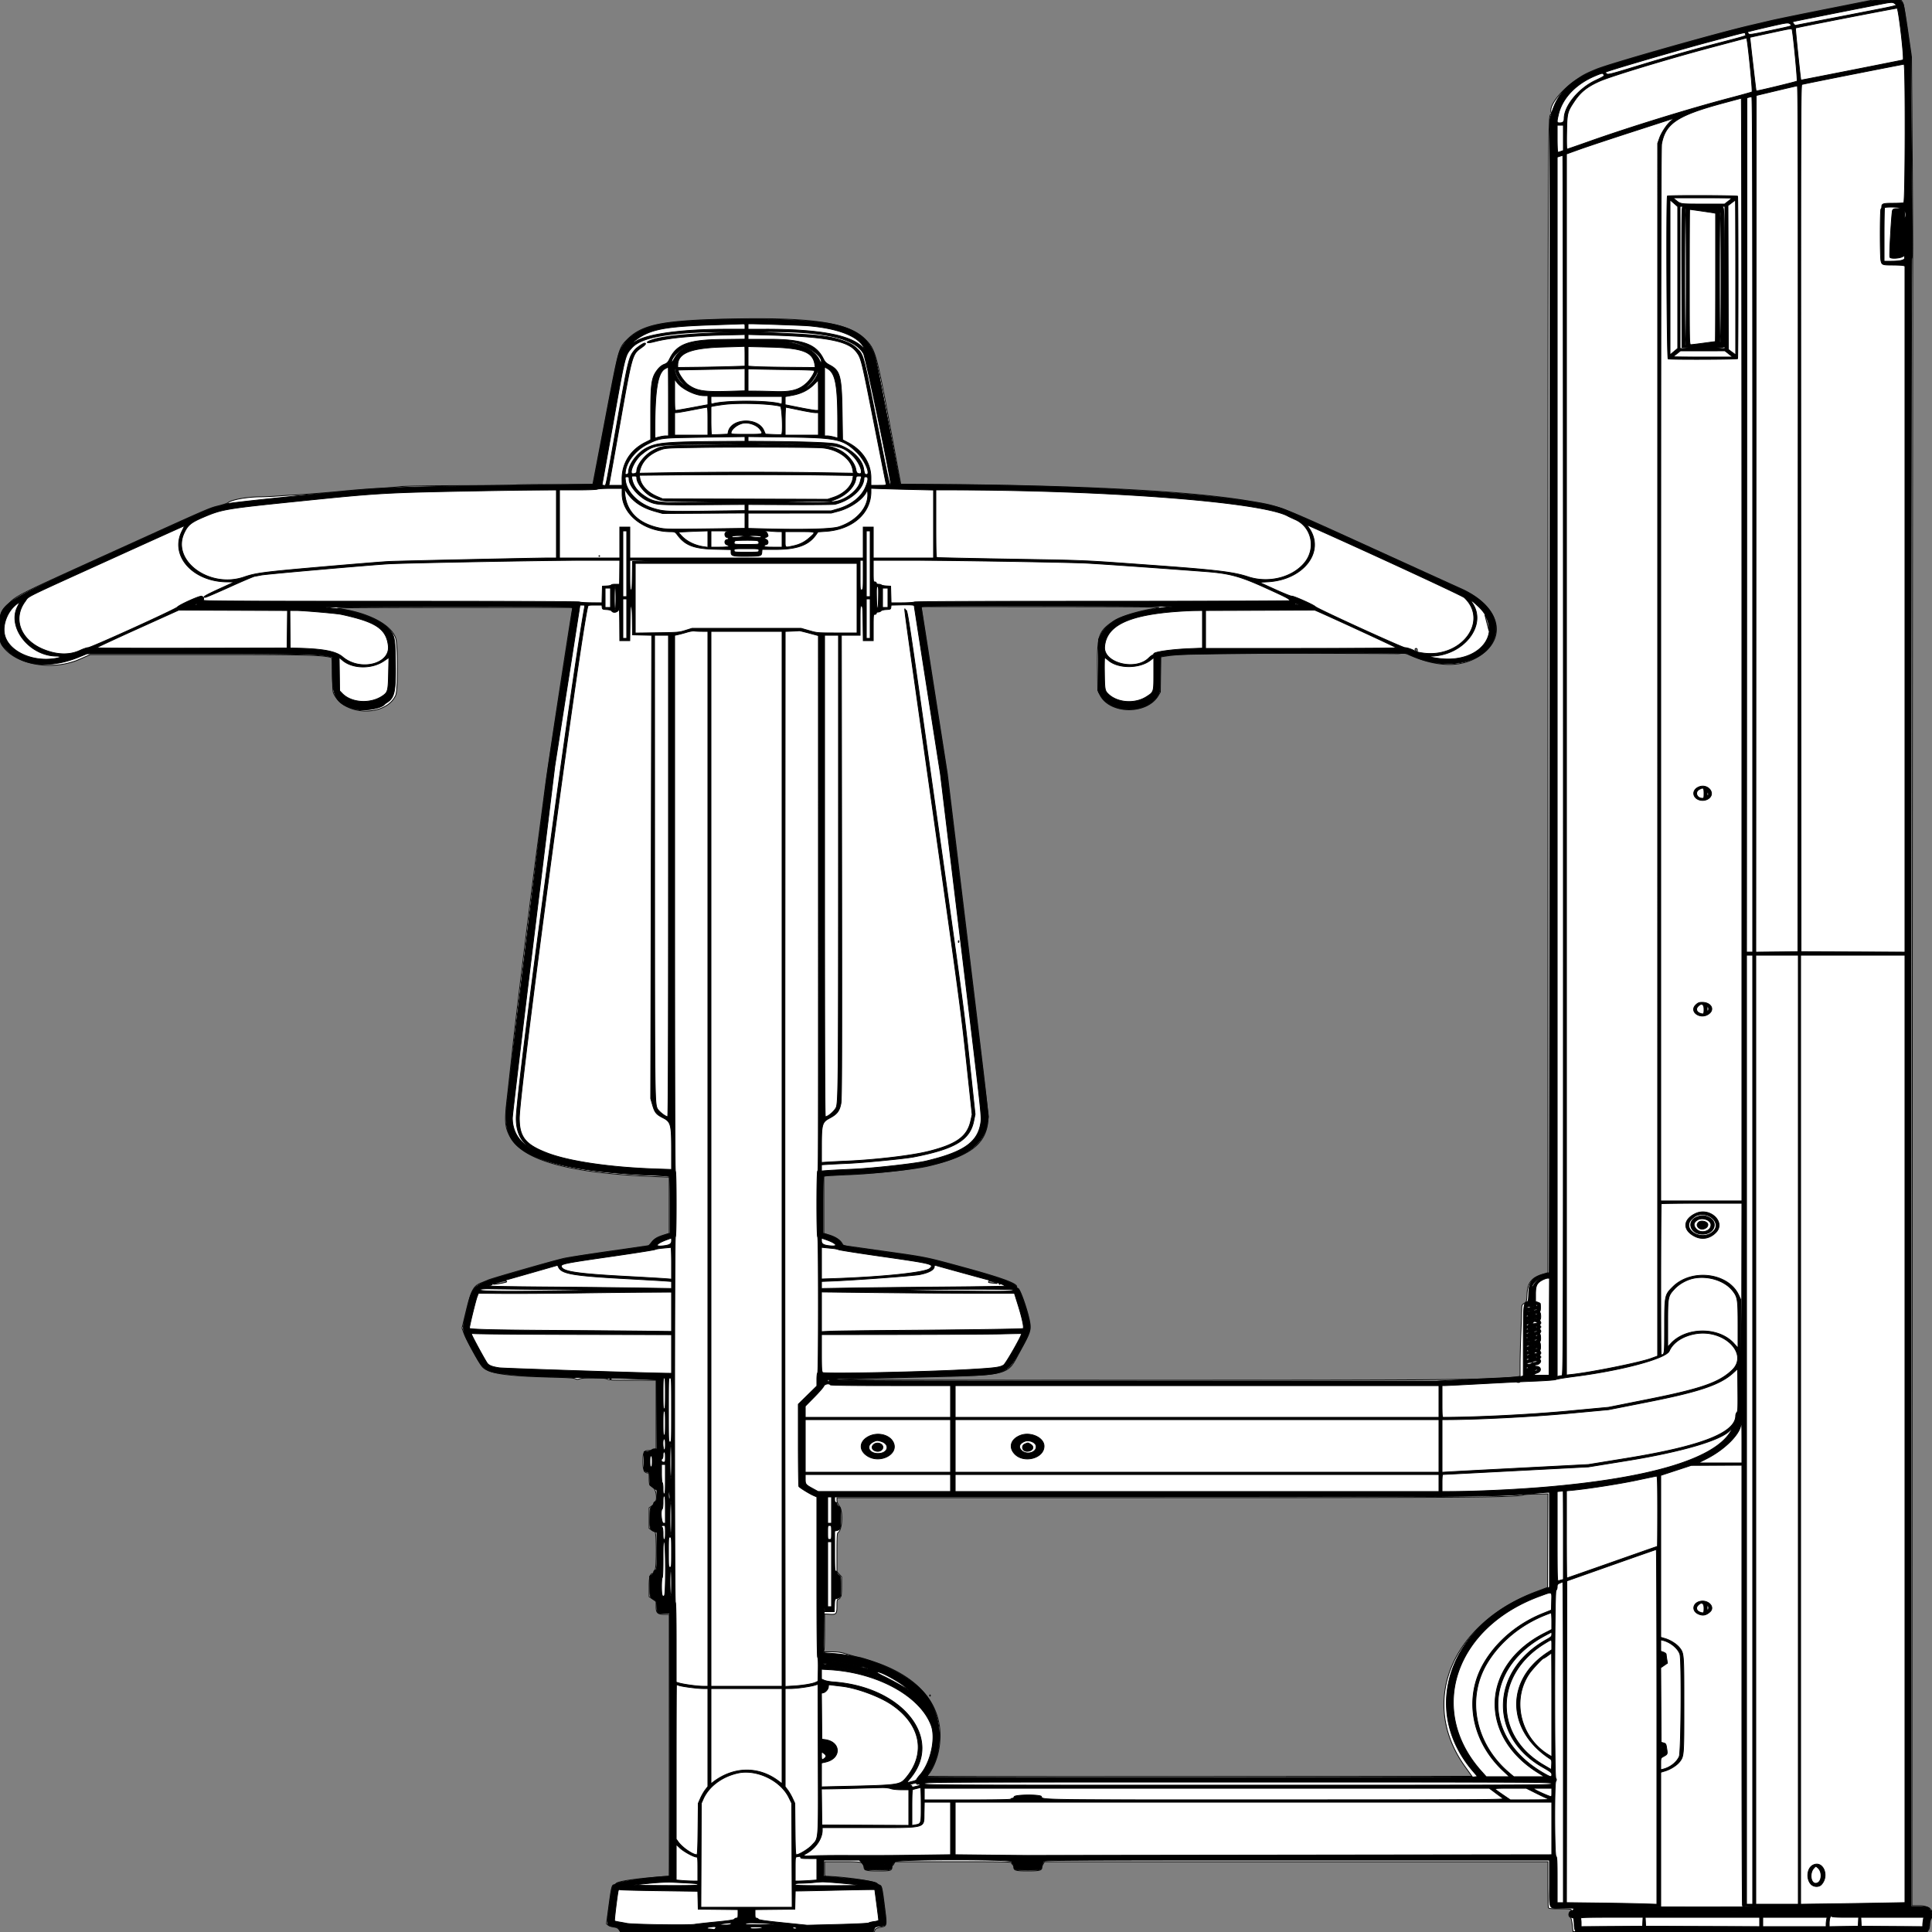 <?xml version = "1.0" encoding = "UTF-8" standalone = "no" ?>
        <svg xmlns:xlink="http://www.w3.org/1999/xlink"  xmlns="http://www.w3.org/2000/svg" preserveAspectRatio="none"   width="2500" height="2500" viewbox="0 0 100 100" >
        <rect width="100%" height="100%" fill="#808080" stroke="none"/>
        <path class="fill" d="M2363 12.022c-32.725 6.517-64.45 13.031-70.5 14.476a4387.98 4387.98 0 0 1-25.5 5.979c-45.23 10.457-183.33 49.628-201.5 57.154-14.017 5.806-16.531 7.158-27.07 14.56-20.52 14.414-35.372 34.622-30.837 41.959.334.541-.225 1.591-1.243 2.334-3.025 2.21-3.106 21.635-3.231 780.669l-.119 717.652-6.792 2.063c-14.255 4.33-19.473 10.945-20.208 25.616-.496 9.897-.528 10.002-3.657 12-2.835 1.811-3.162 2.524-3.211 7.016-.029 2.75-.514 16.475-1.077 30.5-.562 14.025-1.03 32.567-1.039 41.205l-.016 15.704-3.25.492c-27.046 4.095-84.12 4.635-488.667 4.617-216.379-.01-393.138-.297-392.797-.637.341-.341 41.028-1.655 90.417-2.92 140.123-3.591 128.974-.984 147.507-34.485 13.06-23.607 14.182-27.125 12.149-38.074-2.745-14.789-12.457-42.345-15.054-42.714-1.382-.197-1.999-.821-1.667-1.686 1.684-4.389-18.894-11.916-72.138-26.387-46.674-12.685-44.289-12.208-100.877-20.165l-51.352-7.221-1.728-2.925c-2.58-4.368-8.749-8.368-16.57-10.744l-6.973-2.118v-73.851l3.25-.495c1.788-.272 15.85-1.001 31.25-1.62 30.312-1.217 84.246-7.121 100.318-10.981 53.331-12.806 73.777-27.687 77.347-56.293 1.14-9.129.937-10.959-25.56-230.202l-26.709-221-16.449-105.5c-9.046-58.025-16.708-106.737-17.027-108.25l-.579-2.75 157.83.107c135.259.093 156.542.298 148.829 1.434-23.709 3.494-48.621 11-58 17.475-19.092 13.181-20.825 18.336-20.336 60.484l.336 29 2.952 5.826c12.653 24.972 60.426 25.604 75.162.995l2.886-4.821.317-22.717.318-22.718 3.182-.521c24.205-3.962 56.519-4.696 185.183-4.206 63.25.241 115.9.5 117 .576 1.1.076 3.847-.139 6.105-.479 2.983-.449 5.305-.076 8.5 1.363 39.164 17.641 71.891 17.43 96.057-.62 32.785-24.489 19.915-63.169-28.162-84.638-5.225-2.334-57.2-25.972-115.5-52.53-122.993-56.029-117.681-54.004-159.838-60.956-78.517-12.949-220.988-20.24-417.615-21.373l-31.453-.181-10.653-57.5c-20.843-112.492-22.027-116.815-35.646-130.192-22.34-21.944-70.924-28.722-184.795-25.783-78.119 2.017-103.991 7.506-122.505 25.989-11.35 11.331-10.974 9.985-28.505 102.071-8.525 44.778-15.728 82.414-16.006 83.634l-.507 2.22-49.053.012c-26.98.006-49.475.272-49.989.589-.515.318-32.998.707-72.185.865-45.358.182-73.975.688-78.75 1.393-4.125.608-16.95 1.61-28.5 2.225s-31.8 2.188-45 3.496c-22.59 2.237-59.749 5.162-67.5 5.314-1.925.038-9.125.504-16 1.036-6.875.533-17.45 1.007-23.5 1.055-17.391.139-37.12 3.753-41.5 7.603-.825.725-6 2.461-11.5 3.857-13.467 3.418-8.842 1.412-131 56.816C16.233 773.003 21.758 770.226 9.403 783.137.065 792.895 0 793.102 0 813.255c0 17.337.003 17.358 2.831 21.799C16.638 856.741 57.219 866.99 91 857.324c6.747-1.93 7.484-2.209 17.711-6.71l8.211-3.614h139.03c137.689 0 157.493.407 171.729 3.526 2.15.471 2.186.796 2.5 22.726.318 22.197.325 22.259 3.062 26.914 15.715 26.733 66.597 26.426 78.811-.476 3.081-6.787 2.919-65.995-.204-74.402-6.533-17.589-36.442-32.902-73.85-37.81-7.878-1.034 17.19-1.267 146.795-1.363L741.091 786l-.572 3.25c-4.729 26.875-31.766 204.283-35.091 230.25-2.464 19.25-6.929 53-9.922 75-7.51 55.203-27.577 218.899-32.486 265-2.226 20.9-5.167 47.675-6.536 59.5-3.792 32.747-3.283 39.373 4.032 52.5 16.976 30.462 77.094 46.727 188.734 51.062l16.75.651v72.707l-6.467 1.997c-9.053 2.796-11.776 4.389-16.183 9.467l-3.85 4.435-49.5 7.114c-27.225 3.913-54 8.057-59.5 9.209-11.165 2.338-94.305 26.065-99 28.253-1.65.769-5.593 2.399-8.762 3.622-10.17 3.927-13.122 9.674-20.273 39.474l-4.557 18.992 2.145 6.008c3.276 9.178 19.891 39.474 24.24 44.203 7.719 8.391 30.421 11.92 85.207 13.248 23.094.559 32.779 1.143 34.799 2.099 2.216 1.049 3.482 1.079 6.071.142 5.024-1.816 32.707-1.592 35.189.285 1.607 1.216 7.237 1.474 32.691 1.5L849 1786v89h-2.441c-1.343 0-2.719.45-3.059 1-.34.55-2.366 1-4.502 1-5.901 0-6.998 2.28-6.998 14.548 0 10.686 1.646 14.452 6.314 14.452 1.431 0 1.686 1.131 1.686 7.461 0 4.755.453 7.832 1.25 8.484.688.564 2.712 2.197 4.5 3.629 3.757 3.01 5.085 16.508 1.75 17.788-.825.316-1.5 1.234-1.5 2.039 0 .804-1.35 2.424-3 3.599l-3 2.136v26.488l2.96 2.188c1.627 1.203 3.652 2.188 4.5 2.188 2.293 0 2.333 48.758.04 49.638-.825.317-1.5 1.428-1.5 2.469s-.365 1.893-.811 1.893c-3.982 0-5.189 3.97-5.189 17.06v12.981l4.5 3.172 4.5 3.172v6.782c0 8.106 2.011 9.833 11.45 9.833H866v338.663l-20.75 1.715c-26.917 2.225-45.058 5.149-47.814 7.707-1.136 1.053-2.543 1.915-3.128 1.915-2.393 0-3.24 3.552-6.313 26.452l-3.214 23.952 2.191 1.774c1.205.976 4.416 2.07 7.136 2.431 3.894.516 5.378 1.265 6.986 3.523l2.042 2.868h327.907l1.13-2.479c.9-1.977 2.313-2.713 6.961-3.627 8.86-1.743 8.664-.788 5.479-26.638-2.978-24.177-3.612-26.964-6.348-27.931-.971-.343-2.665-1.409-3.765-2.369-3.33-2.908-47.386-8.956-65.233-8.956-2.197 0-2.267-.294-2.267-9.5v-9.5h23.326c25.43 0 27.674.54 27.674 6.659 0 4.6 2.585 5.341 18.629 5.341 15.856 0 17.371-.41 17.371-4.7 0-1.265.378-2.3.839-2.3.462 0 1.353-1.125 1.979-2.5l1.139-2.5h75.522c63.48 0 75.521.22 75.521 1.378 0 .757.675 1.937 1.5 2.622.825.685 1.5 2.299 1.5 3.587 0 3.705 2.889 4.413 18 4.413 14.641 0 18-.738 18-3.954 0-1.036.788-3.268 1.75-4.959l1.75-3.074 325.75-.007L2003 2409v28.918c0 15.905.273 29.63.607 30.5.514 1.341 2.793 1.582 14.941 1.582 14.811 0 16.718.471 13.401 3.312-2.423 2.074-2.533 6.263-.199 7.563 1.321.737 1.995 3.137 2.75 9.8l1 8.825 228.994.252 228.994.252 1.734-2.252c1.04-1.351 1.745-4.053 1.762-6.752.016-2.475.701-5.789 1.522-7.364 5.422-10.396-.719-17.636-14.957-17.636h-9.551l.487-1066.25c.268-586.437.495-1080.425.505-1097.75.01-17.325-.321-75.825-.736-130l-.754-98.5-4.898-33.729c-3.521-24.244-5.414-34.578-6.735-36.75L2460.029 0l-18.764.086-18.765.087-59.5 11.849M775 719.5c0 .275.225.5.5.5s.5-.225.5-.5-.225-.5-.5-.5-.5.225-.5.5m902 62.5c0 .55 1.013.993 2.25.985 1.819-.013 1.963-.201.75-.985-1.939-1.253-3-1.253-3 0m244.552 14c.3 1.375 1.607 6.55 2.906 11.5l2.361 9 .09-5.114c.066-3.73-.72-6.843-2.905-11.5-1.648-3.512-2.751-5.261-2.452-3.886M1831 840.378c0 .757.675 1.937 1.5 2.622 1.268 1.053 1.5.84 1.5-1.378 0-1.664-.548-2.622-1.5-2.622-.825 0-1.5.62-1.5 1.378m-590.921 378.205c.048 1.165.285 1.402.604.605.289-.722.253-1.585-.079-1.917-.332-.332-.568.258-.525 1.312m-594.842 440.648c-3.994 1.142-7.116 2.224-6.936 2.403.86.86 17.706-2.113 17.388-3.069-.563-1.69-2.686-1.554-10.452.666m634.247-1.205c-.978 1.583-.647 1.714 6.016 2.383 5.851.588 5.913.569 2.5-.76-6.353-2.474-7.818-2.753-8.516-1.623M1293 1661.5c0 .275.225.5.5.5s.5-.225.5-.5-.225-.5-.5-.5-.5.225-.5.5m-660.5 1.5c-.731 1.183.248 1.183 3 0 1.928-.829 1.921-.862-.191-.93-1.205-.038-2.469.38-2.809.93m156.833 121.667a.948.948 0 0 0 1.334 0c.366-.367.066-.667-.667-.667-.733 0-1.033.3-.667.667m1173.936 4.026c.973.254 2.323.237 3-.037.677-.274-.119-.481-1.769-.461-1.65.02-2.204.244-1.231.498m8.611 145.552c-9.052 3.328-63.072 3.752-478.13 3.754L1083 1938v3.322c0 2.136 1.061 4.724 2.972 7.25 5.232 6.914 4.08 31.291-1.641 34.728-1.051.631-1.331 6.035-1.331 25.688v24.889l3 3.284 3 3.285v12.777c0 7.851-.386 12.777-1 12.777-.55 0-1 .623-1 1.383 0 .761-.9 1.619-2 1.907-1.803.471-2 1.364-2 9.081 0 10.225-.849 11.097-10.14 10.425l-5.86-.424v21.689c0 11.929-.259 22.983-.575 24.564l-.575 2.875 10.325.019c8.738.017 11.891.505 20.515 3.18 5.604 1.738 12.32 3.48 14.925 3.871 2.604.39 12.783 3.534 22.618 6.985 61.3 21.51 90.211 62.384 80.355 113.607-2.232 11.6-8.032 25.111-13.349 31.094-.858.966-1.337 1.979-1.065 2.252.273.272 158.913.382 352.535.243l352.039-.251-8.989-12.5c-59.768-83.11-18.179-184.732 92.741-226.608l14-5.285.258-60.509.257-60.508-14.555.205c-8.005.113-15.466.54-16.58.95M1203 2194c0 .733.3 1.033.667.667a.948.948 0 0 0 0-1.334c-.367-.366-.667-.066-.667.667m-13 115.5c0 .275.225.5.5.5s.5-.225.5-.5-.225-.5-.5-.5-.5.225-.5.5" fill-rule="evenodd" stroke ="null" fill="#fff" /><path class="line" d="M2410.5 3.055c-7.7 1.569-35.825 7.18-62.5 12.47-26.675 5.29-55.025 11.201-63 13.136-7.975 1.934-18.1 4.321-22.5 5.304-26.683 5.958-123.908 33.124-179 50.016-44.964 13.786-67.284 32.333-75.84 63.019l-2.091 7.5-.291 745.923c-.16 410.258-.445 746.077-.633 746.265-.188.189-2.998 1.034-6.244 1.879-15.178 3.953-19.768 9.524-20.238 24.562-.299 9.547-.556 10.861-2.233 11.393-4.477 1.421-4.75 4.323-4.753 50.478-.002 23.925-.042 44.042-.09 44.705-.135 1.874-3.205 2.123-59.087 4.793l-52.5 2.508-388.75-.003c-344.888-.003-388.75-.172-388.75-1.503 0-1.211 1.591-1.503 8.25-1.517 4.537-.01 32.55-.663 62.25-1.451 29.7-.788 66.6-1.704 82-2.035 66.168-1.425 68.595-2.339 84.987-31.997 13.4-24.245 14.26-26.831 12.533-37.657-2.09-13.093-11.98-42.106-14.77-43.33-1.237-.543-2.25-1.677-2.25-2.521 0-3.935-21.596-11.815-64.5-23.533-52.915-14.452-50.915-14.039-104-21.483-60.78-8.524-55.059-7.352-58.062-11.891-2.862-4.325-7.224-6.949-16.688-10.042l-6.75-2.206v-36.95c0-28.67.28-37.044 1.25-37.369.688-.231 16.1-1.125 34.25-1.988 118.853-5.648 170.536-24.716 177.073-65.329l1.455-9.035-26.99-223.333-26.99-223.333-16.524-105.499c-9.088-58.024-16.524-106.287-16.524-107.25 0-1.662 8.519-1.744 166.75-1.616 92.326.075 162.733.495 157.75.942-30.152 2.702-61.836 10.367-73.468 17.775-9.588 6.106-15.086 11.512-18.253 17.947l-3.279 6.661v68.04l2.835 4.732c14.377 24.003 59.975 23.572 74.2-.701 2.473-4.221 2.524-4.725 2.743-27.147l.222-22.846 12.5-1.887c13.947-2.106 304.878-3.796 307.368-1.786.623.502 5.632 2.723 11.132 4.934 38.39 15.437 81.409 8.001 96.964-16.759 16.153-25.713.559-54.402-39.071-71.882-4.891-2.157-55.918-25.399-113.393-51.648-57.475-26.25-110.252-49.738-117.283-52.197-52.024-18.194-246.08-31.146-468.896-31.296l-25.679-.017-1.087-5.25c-.597-2.888-7.826-40.123-16.064-82.747-14.26-73.777-15.168-77.892-18.932-85.736-9.284-19.349-27.229-29.942-59.559-35.159-47.086-7.599-173.783-6.709-215.796 1.516-25.694 5.03-42.87 16.347-51.086 33.66-3.099 6.531-4.926 15.108-19.229 90.305l-15.804 83.089-53.543.683c-183.529 2.339-210.518 3.1-255.042 7.191-77.512 7.123-161.584 15.959-165.31 17.376-1.51.574-6.445 1.967-10.968 3.095-11.92 2.975-9.004 1.703-134.65 58.711C-5.064 783.215 0 779.807 0 813.392c0 19.321.27 20.072 10.63 29.569 21.315 19.54 55.283 22.18 91.828 7.138l9.958-4.099h141.685c142.076 0 156.325.297 172.649 3.594l3.25.656v19.716c0 31.268 5.186 40.378 26.783 47.049 12.328 3.808 36.296.364 41.217-5.922.275-.352 1.675-1.386 3.11-2.298 9.349-5.939 11.159-14.547 10.683-50.795-.446-33.903-1.026-36.393-10.751-46.118-11.258-11.258-41.906-22.388-67.226-24.413-4.776-.382-10.176-1.048-12-1.479-1.824-.432 69.247-.831 157.934-.888 158.484-.1 161.25-.069 161.25 1.822 0 1.058-7.161 47.745-15.913 103.75-8.753 56.004-16.863 109.476-18.024 118.826-1.16 9.35-3.896 30.725-6.078 47.5-5.025 38.616-39.337 319.434-41.483 339.5-.882 8.25-2.468 22.2-3.524 31-4.083 34.01 2.241 50.035 25.102 63.617 27.73 16.474 84.814 26.802 164.42 29.747 10.45.387 19.563 1.052 20.25 1.479.963.597 1.25 9.127 1.25 37.134v36.359l-7.75 2.585c-9.848 3.285-13.811 5.721-16.37 10.058-1.448 2.454-2.964 3.62-5.211 4.01-1.743.302-24.994 3.676-51.669 7.499-58.696 8.411-53.264 7.249-108.318 23.162-69.84 20.187-65.047 16.699-74.172 53.992-6.212 25.387-6.542 23.707 10.874 55.358 12.101 21.992 14.219 23.142 48.616 26.385 23.575 2.223 41.303 2.858 131 4.691 18.425.376 38.45.963 44.5 1.304l11 .62.26 44.75.261 44.75h-2.288c-1.258 0-3.206.643-4.328 1.429-1.122.786-3.809 1.573-5.972 1.75l-3.933.321v25l3.5 1.128 3.5 1.129.288 7.964.288 7.964 4.462 3.343 4.462 3.344v6.779c0 5.755-.302 6.94-2 7.849-1.1.589-2 1.751-2 2.583 0 .832-1.109 2.504-2.465 3.715-2.351 2.101-2.473 2.787-2.662 14.904-.218 13.999.143 15.069 5.877 17.466l3.25 1.359v23.746c0 22.663-.091 23.803-2 24.995-1.1.687-2 1.883-2 2.657 0 .775-1.199 2.281-2.664 3.349l-2.664 1.94.12 13.268c.13 14.387.036 14.141 6.7 17.543 1.668.852 2.059 2.2 2.308 7.959.397 9.154.946 9.691 9.623 9.409l7.077-.229.242 170.168c.136 95.301-.138 170.168-.623 170.168-16.839 0-66.833 6.9-68.729 9.486-.611.833-1.511 1.521-2 1.529-3.128.054-3.805 2.569-6.898 25.64-3.858 28.777-4.4 26.765 7.756 28.806 2.807.471 4.13 1.37 5.275 3.584l1.528 2.955h326.82l1.22-3.374c1.16-3.208 1.517-3.405 7.286-4.008 9.394-.981 9.15.139 5.717-26.227-3.345-25.687-3.431-26.046-6.433-26.998-1.184-.376-2.605-1.298-3.157-2.048-1.473-2.001-18.531-5.008-38.504-6.787a9654.423 9654.423 0 0 1-23.75-2.138l-6.25-.579V2407h45.874l2.692 2.75c1.481 1.512 3.197 4.325 3.813 6.25l1.121 3.5 15.866.276c16.549.288 18.634-.153 18.634-3.941 0-1.932.881-3.301 4.428-6.873 2.963-2.985 150.572-3.058 150.572-.075 0 1.028.675 2.428 1.5 3.113s1.5 2.225 1.5 3.422c0 4.178 1.572 4.578 18 4.578 16.13 0 18-.438 18-4.214 0-.997.417-2.595.927-3.55.51-.955 1.171-2.523 1.469-3.486.514-1.662 16.987-1.75 327.573-1.75H2005v29.878c0 36.041-1.887 32.58 17.571 32.232 12.624-.225 14.349-.066 13.833 1.278-.324.845-1.473 1.817-2.554 2.16-3.332 1.057-4.4 5.588-1.811 7.684 1.193.967 2.521 1.54 2.951 1.274 1.1-.679 1.98 3.158 1.996 8.697.008 2.587.536 5.849 1.175 7.25l1.16 2.547h454.309l1.505-3.25c.828-1.787 1.614-5.5 1.748-8.25.141-2.913.842-5.463 1.68-6.11 1.975-1.526 1.927-9.265-.063-10.028-.825-.317-1.5-1.041-1.5-1.609 0-2.676-3.746-3.69-13.751-3.721l-10.251-.032.004-1065.803c.003-725.925.332-1066.131 1.029-1066.828.679-.679.843-11.946.487-33.447-.296-17.832-.871-77.197-1.278-131.922l-.74-99.5-4.333-30c-5.301-36.693-4.702-33.639-7.218-36.838L2458.855 0l-17.178.101c-14.689.086-19.205.514-31.177 2.954m32 .674c-5.269.755-118.912 23.318-121.174 24.059-2.114.692-2.125.773-.374 2.92l1.801 2.208 64.373-12.488c73.827-14.323 68.126-12.963 65.013-15.502-2.319-1.892-3.64-2.056-9.639-1.197m-53.297 19.308c-35.914 6.998-65.534 12.961-65.824 13.25-.425.425 6.441 66.8 6.97 67.381.152.166 128.241-25.123 132.217-26.104 1.854-.457-5.593-65.263-7.694-66.952-.204-.165-29.756 5.427-65.669 12.425M2302 31.617c-13.994 3.043-40.269 9.319-40.664 9.714-.174.173.28 1.129 1.007 2.124 1.26 1.723 2.598 1.54 28.17-3.837 28.979-6.093 28.329-5.898 26.597-7.986-1.978-2.382-4.208-2.385-15.11-.015m-12 11.102c-14.025 3.017-25.556 5.552-25.624 5.633-.218.26 7.748 69.106 8.029 69.386.511.511 52.096-11.958 53.011-12.813.778-.728-4.205-53.716-6.082-64.675-.686-4.006 1.702-4.207-29.334 2.469m-79.539 11.743c-36.891 9.872-120.393 34.213-131.268 38.265-2.268.845-2.274.889-.382 2.602 1.846 1.67 3.757 1.183 46.307-11.82 24.41-7.46 64.407-18.807 88.882-25.217 50.827-13.31 45.365-11.566 44.524-14.217-.819-2.579 5.46-3.935-48.063 10.387m4.834 6.528c-56.631 15.065-130.841 37.57-145.651 44.168-15.98 7.121-24.532 14.001-32.71 26.315-8.867 13.35-9.218 14.788-9.719 39.777-.248 12.399-.052 21.75.457 21.75.49 0 13.027-4.311 27.86-9.581 52.244-18.56 129.945-42.569 182.655-56.438 15.228-4.007 28.233-7.622 28.9-8.035 1.207-.746-5.815-70.11-7.07-69.831-.284.063-20.409 5.407-44.722 11.875m182.579 34.937c-35.544 7.02-65.357 13.044-66.251 13.387-1.497.575-1.605 44.556-1.374 561.405l.251 560.781 67.25.257 67.25.257V344.233l-2.25-.603c-1.238-.331-7.425-.616-13.75-.632-13.129-.033-13.816-.288-15.048-5.602-1.268-5.465-1.224-66.11.048-66.896.55-.34 1-1.626 1-2.859 0-4.102 1.696-4.641 14.618-4.641 6.72 0 12.93-.273 13.8-.607 2.13-.817 2.461-179.45.332-179.312-.687.045-30.332 5.825-65.876 12.846M2064 98.242c-25.145 10.578-42.524 28.959-47.446 50.179-2.285 9.857-2.166 10.579 1.746 10.579 4.126 0 5.7-1.524 5.7-5.518 0-16.304 18.463-38.917 40.25-49.298 12.438-5.926 12.444-5.931 10.5-8.37-1.115-1.399-2.278-1.136-10.75 2.428m234.5 19.118l-26 6.22-.251 554.226-.251 554.226 27.251-.266 27.251-.266.251-560.25c.2-447.908 0-560.236-1-560.18-.688.038-12.951 2.869-27.251 6.29m-35.5 8.535l-2.5.695-.251 552.705-.251 552.705H2268V678.5c0-442.186-.251-553.48-1.25-553.4-.687.055-2.375.412-3.75.795m-33.5 7.557c-59.151 15.985-74.555 26.261-79.42 52.982-.767 4.212-1.08 203.447-1.08 686.725v680.792l52.5-.006 52.5-.005V840.47c0-392.409-.338-713.417-.75-713.352-.412.065-11.1 2.916-23.75 6.334m-66.5 20.549c-1.375.464-24.775 8.05-52 16.857-27.225 8.807-57.262 18.795-66.75 22.194l-17.25 6.179v1580.002l6.75-.711c24.81-2.614 87.661-15.272 102.5-20.643l8.75-3.167.021-784.606.021-784.606 2.374-6.726c2.695-7.636 9.78-18.142 15.308-22.698 2.053-1.692 3.517-3.04 3.254-2.997-.263.043-1.603.458-2.978.922M2015 179.5c0 9.625.383 17.5.851 17.5.468 0 2.268-.494 4-1.098l3.149-1.098V162h-8v17.5m3.25 22.747l-3.25 1.042v1577.944l2.25-.603c1.237-.331 3.037-.609 4-.616 1.665-.013 1.75-38.281 1.75-789.514 0-434.225-.338-789.454-.75-789.398-.412.056-2.213.571-4 1.145m139.417 51.42c-1.641 1.641-.736 210.092.915 210.726 2.611 1.002 89.242.701 89.868-.313.313-.506.569-47.792.569-105.08s-.256-104.574-.569-105.08c-.649-1.05-89.738-1.299-90.783-.253m10.006 4.653c7.266 5.962 5.485 5.68 35.885 5.68h28.114l4.664-3.634c2.565-1.998 4.664-3.798 4.664-4 0-.201-17.135-.366-38.077-.366h-38.076l2.826 2.32M2161 358.938v100.248l5-4.186 5-4.186v-183.44l-2.75-2.466a224.47 224.47 0 0 0-5-4.342l-2.25-1.876v100.248m79.639-96.388l-4.649 3.549.255 93.028.255 93.028 4.75 3.518 4.75 3.519V359.096c0-55.053-.16-100.096-.356-100.096-.196 0-2.448 1.597-5.005 3.55M2174 359v92l10.75-.191 10.75-.192-9.5-.558-9.5-.559-.255-90.438c-.203-71.689.005-90.603 1-91.234.839-.533.51-.802-.995-.813L2174 267v92m55.25-90.92c1.646.959 1.75 6.357 1.75 90.951v89.931l-2.25.527c-1.238.289-9 .648-17.25.797l-15 .272 17.75.221L2232 451V267l-2.25.03c-2.009.028-2.063.14-.5 1.05m209.417.587c-.367.366-.667 16.116-.667 35V338h9.516c11.754 0 17.822-1.602 17.046-4.5-.294-1.1-.586-2.675-.648-3.5-.062-.825-.425-.375-.806 1-.822 2.966-16.585 4.527-17.651 1.748-.921-2.398 2.292-58.411 3.477-60.625.898-1.677 2.074-2.123 5.601-2.123 2.456 0 4.465-.45 4.465-1 0-1.113-19.238-1.429-20.333-.333M2180 358.5c0 58.333.341 88.5 1 88.5s1-30.167 1-88.5-.341-88.5-1-88.5-1 30.167-1 88.5m43.269-87.807c.973.254 2.323.237 3-.037.677-.274-.119-.481-1.769-.461-1.65.02-2.204.244-1.231.498M2186 358.5c0 84.727.059 87.5 1.865 87.5 1.026 0 8.512-.9 16.635-2 8.123-1.1 14.934-2 15.135-2 .201 0 .365-37.341.365-82.981v-82.981l-2.25-.493c-2.015-.442-30.3-4.545-31.33-4.545-.231 0-.42 39.375-.42 87.5m278.5-81.087c0 2.425.338 4.749.75 5.164.412.416.75-1.569.75-4.41 0-2.842-.338-5.166-.75-5.165-.412.001-.75 1.986-.75 4.411M2225 359c0 55.333.341 84 1 84s1-28.667 1-84-.341-84-1-84-1 28.667-1 84M919.5 420.548c-58.713 2.027-77.059 5.521-95.063 18.107-7.064 4.938-8.231 7.134-1.55 2.916 15.083-9.521 60.317-15.575 116.363-15.572L964 426v-3.5c0-3.475-.03-3.499-4.25-3.348-2.337.084-20.45.712-40.25 1.396M968 422.5v3.5l23.25-.001c68.355-.004 109.084 7.477 124.321 22.833 3.585 3.614 3.617 3.624 2.116.668-7.469-14.718-33.983-24.851-73.187-27.971-6.043-.481-62.913-2.469-71.75-2.508L968 419v3.5m-76.5 8.074c-42.737 3.134-64.656 8.979-74.16 19.777-8.441 9.59-8.278 8.936-23.43 94.015-7.653 42.974-14.174 79.371-14.492 80.884-.511 2.434-.283 2.75 1.983 2.75 3.147 0 .98 10.275 17.171-81.425 14.602-82.704 15.095-84.712 23.14-94.18 2.09-2.459 10.687-8.395 12.159-8.395 2.89 0 1.46 2.18-3.895 5.936-11.862 8.321-11.997 8.794-27.605 97.038-7.347 41.539-13.622 76.763-13.944 78.276l-.586 2.75h17.176l-.107-7.75c-.282-20.388 10.776-38.037 29.84-47.628l7.25-3.647v-32.788c0-41.551 1.118-48.318 9.732-58.884 2.093-2.566 5.115-4.843 7.782-5.862 3.69-1.409 4.772-2.506 7.035-7.132 9.26-18.926 24.355-24.562 67.201-25.09l30.25-.373v-5.909l-25.75.572c-44.309.986-72.468 3.656-91.545 8.681-10.621 2.798-12.567.796-2.494-2.567 13.83-4.617 45.461-7.713 96.789-9.472l23.5-.806-27.5-.046c-15.125-.025-35.6.549-45.5 1.275m95.5-.452c67.842 2.791 82.566 4.185 99.835 9.452 11.089 3.382 16.741 6.278 21.761 11.15 8.862 8.601 8.219 6.239 25.9 95.03 15.611 78.401 16.713 83.37 18.166 81.917 1.492-1.492-32.384-164.921-35.247-170.045-11.211-20.058-50.932-28.986-126.646-28.466l-23.269.159 19.5.803m-19 5.831V439h26.935c43.76 0 61.005 6.19 70.538 25.322 2.08 4.174 3.543 5.61 8.277 8.124 13.432 7.134 15.295 14.271 16.004 61.324l.531 35.271 7.108 3.715c18.674 9.76 29.607 26.633 29.607 45.693V628h10.019c9.879 0 10.012-.032 9.495-2.25-.288-1.237-7.488-37.575-16.001-80.75-16.015-81.219-16.152-81.762-22.772-90.263-10.874-13.965-39.986-19.272-116.491-21.234l-23.25-.596v3.046m-57.238 6.754c1.244.239 3.044.23 4-.02s-.062-.446-2.262-.435c-2.2.011-2.982.216-1.738.455m16.534.037c4.287.188 11.037.187 15-.002 3.962-.19.454-.343-7.796-.342-8.25.001-11.492.156-7.204.344m63 0c4.287.188 11.037.187 15-.002 3.962-.19.454-.343-7.796-.342-8.25.001-11.492.156-7.204.344m28.204-.049c20.308 2.678 36.584 11.742 41.85 23.305 1.486 3.262 2.158 3.99 2.443 2.645 2.096-9.87-27.504-27.45-44.608-26.495-2.561.143-2.546.168.315.545m-119 1.822l-4 1.364 4-.596c2.2-.328 5.125-.938 6.5-1.355l2.5-.758-2.5-.009c-1.375-.005-4.3.604-6.5 1.354m-6.167 2.15a.948.948 0 0 0 1.334 0c.366-.367.066-.667-.667-.667-.733 0-1.033.3-.667.667m17.429.04c1.244.239 3.044.23 4-.02s-.062-.446-2.262-.435c-2.2.011-2.982.216-1.738.455m106.488-.018c.962.252 2.538.252 3.5 0 .962-.251.175-.457-1.75-.457s-2.712.206-1.75.457m-132.809 3.881c-9.002 5.41-15.474 13.009-15.423 18.108.01 1.002 1.377-.653 3.038-3.678 3.758-6.846 6.82-9.921 14.385-14.446 3.268-1.955 5.491-3.554 4.941-3.554-.55 0-3.673 1.607-6.941 3.57m20.372-2.887c.721.289 1.584.253 1.916-.079.332-.332-.258-.568-1.312-.525-1.165.048-1.402.285-.604.604m120.52-.016a.948.948 0 0 0 1.334 0c.366-.367.066-.667-.667-.667-.733 0-1.033.3-.667.667m-125 1a.948.948 0 0 0 1.334 0c.366-.367.066-.667-.667-.667-.733 0-1.033.3-.667.667m36.167.404c-42.715 1.158-59.5 7.81-59.5 23.58v2.849l23.25-.249c12.787-.137 32.362-.524 43.5-.86l20.25-.611v-12.89c0-7.09-.112-12.814-.25-12.721-.138.094-12.4.499-27.25.902m31.499 12.086l.001 12.656 9.25.584c5.087.322 24.651.709 43.475.862l34.225.277-.614-4.018c-2.473-16.189-16.043-21.324-59.087-22.361l-27.251-.657.001 12.657M1030 448.5c0 .275.225.5.5.5s.5-.225.5-.5-.225-.5-.5-.5-.5.225-.5.5m-133.667 1.167a.948.948 0 0 0 1.334 0c.366-.367.066-.667-.667-.667-.733 0-1.033.3-.667.667M1034 449.5c0 .275.225.5.5.5s.5-.225.5-.5-.225-.5-.5-.5-.5.225-.5.5m-141 1c0 .275.225.5.5.5s.5-.225.5-.5-.225-.5-.5-.5-.5.225-.5.5m226 3c0 .275.225.5.5.5s.5-.225.5-.5-.225-.5-.5-.5-.5.225-.5.5m1051 4.095c-2.475 1.966-4.687 3.762-4.917 3.99-.229.228 17.024.415 38.34.415h38.757l-5.061-4-5.06-4-28.78.01-28.779.009-4.5 3.576M1058.158 474c0 1.375.227 1.938.504 1.25.278-.687.278-1.812 0-2.5-.277-.687-.504-.125-.504 1.25m-197.368 3.047c-10.203 5.389-13.771 29.448-13.289 89.621.001.092 2.462-.47 5.468-1.25 3.007-.78 6.944-1.418 8.749-1.418H865v-44.5c0-24.475-.112-44.48-.25-44.456-.138.025-1.919.926-3.96 2.003m12.423 2.576c.611 6.67 6.404 15.493 13.287 20.238l5 3.447-5.126-4.623c-6.69-6.034-11.453-13.53-11.963-18.831-.222-2.298-.688-4.444-1.035-4.767-.348-.323-.422 1.718-.163 4.536M1067 519.436V564l3.25.012c1.787.006 5.612.641 8.5 1.409l5.25 1.398v-19.754c0-48.775-2.929-64.284-13.233-70.076l-3.767-2.117v44.564m-151.5-41.39c-20.35.361-37.161.723-37.358.805-2.445 1.018 6.567 14.883 12.392 19.066 10.985 7.889 20.278 9.368 52.716 8.39l20.75-.625V477l-5.75.196c-3.163.107-22.4.49-42.75.85m52.5 13.617V506l10.25.062c5.638.034 16.555.275 24.262.536 21.577.731 31.652-1.995 41.53-11.234 4.834-4.522 10.996-14.66 9.698-15.957-.391-.391-14.105-.872-30.476-1.069-16.37-.197-35.501-.505-42.514-.685l-12.75-.326v14.336m90.079-12.573c-.199 3.999-6.511 14.104-11.88 19.02-3.135 2.869-4.589 4.625-3.233 3.902 7.753-4.13 17.554-18.661 15.695-23.266-.325-.804-.531-.682-.582.344M873 510.85c0 18.522.141 20.15 1.75 20.155.962.003 10.638-1.653 21.5-3.681l19.75-3.687V512h-4.895c-11.275 0-28.972-8.693-35.2-17.29L873 490.7v20.15m180-13.124c-7.233 7.222-16.344 11.749-27.9 13.863l-9.1 1.665v10.457l18.25 3.645c10.037 2.005 19.713 3.645 21.5 3.645L1059 531v-19.5c0-10.725-.112-19.447-.25-19.383-.138.065-2.725 2.589-5.75 5.609M892 503.5c0 .275.225.5.5.5s.5-.225.5-.5-.225-.5-.5-.5-.5.225-.5.5m147 0c0 .275.225.5.5.5s.5-.225.5-.5-.225-.5-.5-.5-.5.225-.5.5m-145 1c0 .275.225.5.5.5s.5-.225.5-.5-.225-.5-.5-.5-.5.225-.5.5m143 0c0 .275.225.5.5.5s.5-.225.5-.5-.225-.5-.5-.5-.5.225-.5.5m-141 1c0 .275.225.5.5.5s.5-.225.5-.5-.225-.5-.5-.5-.5.225-.5.5m139 0c0 .275.225.5.5.5s.5-.225.5-.5-.225-.5-.5-.5-.5.225-.5.5m-2 1c0 .275.225.5.5.5s.5-.225.5-.5-.225-.5-.5-.5-.5.225-.5.5m-113 11.567c0 4.361.244 4.994 1.75 4.54 15.789-4.759 73.007-4.766 88.5-.009 1.507.462 1.75-.167 1.75-4.531V513h-92v5.067m15.626 5.484c-5.43.739-11.168 1.629-12.75 1.976l-2.876.632v17.861c0 9.824.337 18.042.75 18.262.413.22 5.316.196 10.897-.053l10.148-.453.561-2.806c3.565-17.824 38.221-19.376 45.969-2.059l2.175 4.86 10 .456c5.5.25 10.337.275 10.75.055 2.215-1.182.787-36.056-1.5-36.628-14.233-3.562-54.935-4.717-74.124-2.103m-40.126 6.985c-9.35 1.827-18.237 3.354-19.75 3.393L873 534v29h43v-18c0-16.517-.144-17.991-1.75-17.893-.962.058-9.4 1.601-18.75 3.429M1016 545v18h43v-29h-3.979c-2.189 0-11.455-1.575-20.591-3.5-9.136-1.925-17.02-3.5-17.521-3.5-.512 0-.909 7.862-.909 18m-55.5 2.885c-7.197 1.873-14.5 8.013-14.5 12.192 0 1.833.933 1.923 20 1.923 22.047 0 21.864.062 17.75-6.043-4.095-6.076-15.588-10.066-23.25-8.072M897 566.033c-42.208.72-43.124.852-58.588 8.436-15.254 7.481-27.288 22.051-29.094 35.224-.58 4.233-.488 4.466 1.64 4.146 1.856-.279 2.308-1.063 2.555-4.431.71-9.708 11.968-24.071 23.411-29.869 13.97-7.08 25.783-7.969 112.326-8.456L964 571v-6l-14.75.197c-8.112.108-31.625.484-52.25.836m71 1.955V571l15.25.098c58.767.379 93.275 1.632 99.757 3.623 17.98 5.523 32.271 18.707 34.497 31.826 1.117 6.586 1.547 7.453 3.695 7.453 6.03 0-2.41-19.096-12.803-28.969-18.166-17.256-25.066-18.643-97.146-19.526l-43.25-.53v3.013m-74 7.001c-45.875.707-49.564 1.474-64.127 13.337-8.741 7.12-16.625 24.674-11.083 24.674 3.598 0 5.21-1.148 5.21-3.711 0-7.464 10.307-20.6 20.5-26.126 11.842-6.42 11.353-6.368 67.314-7.198 28.223-.418 51.586-1.031 51.917-1.363.629-.628-6.307-.59-69.731.387m88.5.05c8.25.386 30.341.761 49.09.832 36.635.139 43.07.882 54.165 6.253 10.609 5.135 20.154 16.279 21.734 25.374.748 4.307 1.825 5.463 5.112 5.487 5.285.038-.507-14.653-9.124-23.145-13.895-13.691-19.37-14.613-89.977-15.153-25.817-.197-39.418-.043-31 .352m-77.5 3.984c-41.968.645-43.729.75-50 2.971-14.603 5.173-24.343 14.851-27.086 26.914l-.774 3.407 42.68-.684c54.569-.875 138.983-.873 192.545.005l41.865.686-.714-4.411c-2.369-14.632-19.857-26.927-40.384-28.392-12.02-.858-113.807-1.177-158.132-.496m-48.613 35.726l-29.113.281.711 3.888c1.752 9.579 10.215 18.421 22.674 23.689l6.841 2.893 106.771.268 106.771.267 7.729-2.591c13.156-4.41 23.199-14.153 24.78-24.039l.652-4.076-43.766-.665c-40.591-.616-135.403-.576-204.05.085m-38.739 4.501c1.677 9.106 6.895 16.276 16.527 22.708 13.059 8.72 19.174 9.318 83.825 8.193l46.5-.809-52.282-.171c-57.105-.187-55.435-.032-68.926-6.374-8.829-4.15-19.292-17.309-19.292-24.264 0-2.225-.423-2.533-3.475-2.533-3.377 0-3.458.092-2.877 3.25m289.72.852c-1.553 9.71-12.026 20.454-25.005 25.65l-6.863 2.748-54 .5-54 .5 50.5.526c53.36.555 61.002.22 69.929-3.068 11.737-4.324 22.894-14.685 25.125-23.332.586-2.269 1.294-4.914 1.573-5.876.416-1.434-.135-1.75-3.048-1.75-3.389 0-3.586.191-4.211 4.102m-298.117 1.436c1.727 15.32 17.105 30.612 36.633 36.427 13.111 3.905 16.892 4.093 68.366 3.394l49.75-.675v-7.873l-54.75.344c-59.195.373-59.87.324-71.535-5.159C826.037 642.507 814 628.353 814 620.11c0-2.692-.354-3.11-2.63-3.11-2.529 0-2.61.175-2.119 4.538m308.749-3.22c0 13.703-16.896 29.131-37.5 34.241-1.65.409-27.638.639-57.75.512l-54.75-.232V661h107.586l8.826-2.559c17.216-4.991 30.617-15.721 35.857-28.711 3.577-8.866 3.647-12.73.231-12.73-1.403 0-2.5.579-2.5 1.318M773 633c-.859.555-11.644.976-25.25.985L724 634v88h78v-40h13v40h302v-40h13v40h78v-87.901l-24.25-.549c-13.338-.302-31.562-.796-40.5-1.097l-16.25-.548v4.364c0 28.006-24.019 49.073-58.546 51.351l-9.954.656-2.613 3.683c-9.725 13.707-24.652 19.041-53.284 19.041h-16.482l-.311 3.711c-.402 4.805-1.396 5.063-19.995 5.189-17.553.119-19.815-.482-19.815-5.273v-3.422l-20.25-.453c-27.222-.609-38.688-4.818-48.594-17.835-3.655-4.802-3.657-4.803-9.799-4.86C833.166 687.74 805 665.525 805 638.874V632l-15.25.015c-8.388.009-15.925.452-16.75.985m35.534 6c2.311 23.636 18.03 38.869 45.85 44.434 6.844 1.369 14.593 1.489 58.75.908l50.866-.668v-19.806l-53.25.316-53.25.316-9.736-2.723c-17.293-4.835-28.611-12.531-37.178-25.277l-2.688-4 .636 6.5M626.5 635.085c-129.747 2.369-134.27 2.623-240.5 13.488-94.412 9.657-98.45 10.336-122.753 20.656-16.06 6.821-20.278 10.287-25.058 20.596-16.63 35.866 33.01 72.197 77.657 56.836 15.13-5.205 25.213-6.516 100.654-13.085 40.7-3.544 79.85-6.717 87-7.052 13.442-.628 192.24-4.521 207.75-4.523L720 722v-88l-25.75.159c-14.163.088-44.65.504-67.75.926m494.088 2.355c-5.076 9.494-20.697 20.035-35.588 24.016l-9.5 2.539-53.75.002L968 664v19.739l22.25.551c51.451 1.273 86.355.323 95.259-2.594 23.472-7.689 38.936-25.922 37.33-44.014l-.339-3.818-1.912 3.576M1211 677.531c0 33.946.275 43.619 1.25 43.93.688.219 41.975 1.103 91.75 1.964 106.488 1.842 93.056 1.261 188 8.136 82.403 5.968 104.144 8.585 123 14.805 26.282 8.67 56.751 1.229 72.81-17.781 15.632-18.506 9.817-46.633-11.615-56.175-4.232-1.885-8.435-3.847-9.339-4.36-32.695-18.576-235.94-34.198-443.106-34.059L1211 634v43.531m483.033 6.017c20.819 30.26-7.367 66.789-53.507 69.344l-10.975.608 20.265 9.203c11.146 5.062 20.856 8.976 21.579 8.699 1.824-.7 28.723 11.248 30.789 13.677 2.155 2.533 112.327 52.921 115.711 52.921 3.018 0 10.969 2.804 13.148 4.637.848.714 5.964 1.841 11.369 2.505 49.474 6.08 84.317-41.638 52.433-71.808-2.714-2.568-125.778-59.51-198.61-91.896l-5.264-2.341 3.062 4.451M144.5 722.898C25.751 776.847 38.151 770.716 32.55 778.253c-16.544 22.262-6.117 49.808 23.47 62.005 17.426 7.184 33.796 7.664 47.355 1.387 4.331-2.005 9.142-3.645 10.691-3.645 3.878 0 112.888-49.519 115.434-52.437 2.716-3.113 28.939-14.876 31.413-14.091 2.443.776 3.445 3.391 1.977 5.161-.973 1.171 35.451 1.376 242.026 1.361 149.657-.011 243.845.343 244.925.921.964.516 7.905.975 15.422 1.019l13.669.081.284-10.757.284-10.758 5.75-.3c3.163-.165 5.75-.727 5.75-1.25 0-.522 2.223-.95 4.94-.95h4.939l.393 3.75c.215 2.063.467-4.913.56-15.5L802 725l-47.75.002c-44.815.002-221.171 3.199-249.75 4.527-18.344.853-159.851 13.251-166.5 14.588-3.025.609-6.85 1.327-8.5 1.597-1.65.27-16.321 6.52-32.603 13.889C280.616 766.971 266.516 773 265.564 773c-4.354 0 .441-2.879 18.474-11.093l19.462-8.865-9.5-.056c-44.504-.262-74.477-33.955-58.48-65.739 1.852-3.681 3.281-6.774 3.174-6.873-.107-.099-42.494 19.037-94.194 42.524M806 729.5V772h5v-85h-5v42.5m83.557-41.549l-11.944.549 3.444 3.927c6.956 7.933 17.884 13.411 30.193 15.135l4.75.665V687l-7.25.201c-3.987.111-12.625.448-19.193.75M920 697.5V708h11.5c11.477 0 14.341-.97 8.934-3.025-3.403-1.294-3.17-6.299.316-6.795 3.023-.429 2.853-1.991-.304-2.783-3.091-.776-3.326-6.887-.267-6.91.924-.007 2.012-.344 2.417-.75.406-.405-4.513-.737-10.929-.737H920v10.5m70-9.586c0 .662.451.925 1.002.585.551-.341 1.451.562 2 2.006 1.313 3.454 1.397 3.221-1.752 4.883l-2.75 1.452 2.694 1.034c3.534 1.356 3.562 6.441.038 6.946-1.228.175-2.232.963-2.232 1.75 0 1.157 2.193 1.43 11.5 1.43h11.5v-20l-4.25-.007c-2.337-.004-7.288-.294-11-.645-4.948-.467-6.75-.316-6.75.566m131 41.586V772h5v-85h-5v42.5M1016 698c0 11.402-.749 10.761 9.945 8.512 8.652-1.82 15.043-4.97 21.324-10.51 9.253-8.16 9.494-8.002-12.234-8.002H1016v10m-46.731-8.307c.973.254 2.323.237 3-.037.677-.274-.119-.481-1.769-.461-1.65.02-2.204.244-1.231.498m-26 1c.973.254 2.323.237 3-.037.677-.274-.119-.481-1.769-.461-1.65.02-2.204.244-1.231.498m43 0c.973.254 2.323.237 3-.037.677-.274-.119-.481-1.769-.461-1.65.02-2.204.244-1.231.498m-38.81 3.374c-.363.586-.502 1.183-.309 1.327.926.688 15.85-.727 15.85-1.503 0-1.279-14.746-1.112-15.541.176m21.541-.176c0 .776 14.924 2.191 15.85 1.503.193-.144.054-.741-.309-1.327-.795-1.288-15.541-1.455-15.541-.176m-17.25 5.798c-.991.259-1.75 1.402-1.75 2.634 0 2.145.234 2.177 16 2.177 15.667 0 16-.044 16-2.133 0-1.367-.808-2.35-2.25-2.737-2.558-.685-25.335-.637-28 .059m35.583.978a.948.948 0 0 0 1.334 0c.366-.367.066-.667-.667-.667-.733 0-1.033.3-.667.667M950 712.25c0 2.24.074 2.25 16 2.25s16-.01 16-2.25-.074-2.25-16-2.25-16 .01-16 2.25m-135 31.643c0 15.747.246 18.987 1.478 19.46 1.266.486 1.517-2.119 1.75-18.143l.272-18.71 25.5-.526 25.5-.526-27.25-.224L815 725v18.893m68.195-18.147c5.882.176 15.782.177 22 .001s1.405-.32-10.695-.321c-12.1-.001-17.187.143-11.305.32m59.555.003c12.788.158 33.713.158 46.5 0 12.788-.158 2.325-.288-23.25-.288s-36.037.13-23.25.288m83.445-.003c5.882.176 15.782.177 22 .001s1.405-.32-10.695-.321c-12.1-.001-17.187.143-11.305.32m61.555.003l25.25.285v18.89c0 18.396.052 18.875 2 18.366 1.911-.5 2-1.364 2-19.407V725l-27.25.232-27.25.232 25.25.285M1130 739c0 13.333.095 14 2 14 1.111 0 2 .667 2 1.5 0 .976.978 1.5 2.8 1.5 1.54 0 3.228.424 3.75.943.522.518 3.425 1.081 6.45 1.25l5.5.307.284 10.75.284 10.75h14.032c7.717 0 14.882-.455 15.923-1.012 1.261-.675 82.526-1.006 243.934-.994 133.124.01 242.036-.322 242.028-.738-.043-2.099-3.63-4.013-29.985-16-34.558-15.719-47.659-19.296-79.5-21.709-79.55-6.028-145.512-10.621-159.009-11.073-39.676-1.329-176.485-3.474-221.6-3.474H1130v14m-308 35.07v45.069l28.25-.38c27.28-.367 28.542-.471 36.75-3.048l8.5-2.669 70.502-.021 70.502-.021 10.496 3c10.44 2.984 10.634 3 36.248 3H1109v-90H822v45.07m-27-.07c0 9.333.378 15 1 15s1-5.667 1-15-.378-15-1-15-1 5.667-1 15m339.223-.497c.169 8.817.669 14.502 1.277 14.502.608 0 1.108-5.685 1.277-14.502.239-12.566.069-14.503-1.277-14.503-1.346 0-1.516 1.937-1.277 14.503M783 773.5V786h7v-25h-7v12.5m359 0V786h7v-25h-7v12.5m-336 27V826h5v-51h-5v25.5m315 0V826h5v-51h-5v25.5m784.463-19.736c18.821 28.441-11.496 67.305-53.301 68.325-7.094.174 5.457 2.892 16.338 3.539 50.524 3.006 77.109-37.593 44.472-67.913-9.183-8.531-11.266-9.627-7.509-3.951m-1881.824-.455c-12.732 8.147-20.768 26.538-17.748 40.617 4.681 21.828 36.378 36.496 66.766 30.897 6.659-1.227 6.846-2.767.343-2.822-34.819-.3-63.738-36.881-50.42-63.781 1.693-3.421 3.043-6.194 3-6.161-.044.032-.918.595-1.941 1.25M1676 781.552c0 .942 1.048 1.448 3 1.448 1.65 0 3-.181 3-.402 0-.221-1.35-.873-3-1.448-2.434-.849-3-.773-3 .402M253 782c-1.282.828-1.246.972.25.985.963.008 1.75-.435 1.75-.985 0-1.22-.113-1.22-2 0m912.314.78l-12.187.281-.313 2.719c-.296 2.562-.644 2.737-5.981 3.017-3.418.18-6.145.874-6.872 1.75-.663.799-2.276 1.453-3.583 1.453-1.447 0-2.378.587-2.378 1.5 0 .833-.889 1.5-2 1.5-1.922 0-2 .667-2 17v17h-12.962l-.269-22.237c-.245-20.259-.425-22.267-2.019-22.573-1.617-.311-1.75 1.11-1.75 18.737V822h-24.259l.379 299.25c.313 246.502.145 300.522-.955 306.467-1.811 9.792-5.044 14.069-14.332 18.96-10.049 5.291-10.801 7.838-10.819 36.666l-.014 20.844 9.25-.577c5.088-.317 15.55-.84 23.25-1.163 37.17-1.558 84.541-7.184 106-12.59 36.23-9.126 50.098-19.104 54.593-39.277l1.86-8.345-7.417-69.367c-6.912-64.642-9.875-86.741-43.489-324.368-42.185-298.216-36.875-259-35.071-259 2.422 0 1.786-4.224 39.049 259.5 33.4 236.385 36.486 259.423 43.356 323.664l7.396 69.163-1.865 9.09c-4.979 24.276-24.357 35.833-77.412 46.17-11.525 2.246-65.364 7.479-86 8.36-7.7.328-18.388.861-23.75 1.183l-9.75.586v7.992l7.75-.597c4.263-.328 19-1.085 32.75-1.681 25.587-1.111 80.788-7.233 94.5-10.481 49.23-11.66 67.487-24.464 71.166-49.911 1.177-8.139.754-11.943-25.545-229.657l-26.743-221.381-16.939-108.424C1190.623 833.443 1183 784.332 1183 783.94c0-1.15-4.704-1.458-17.686-1.16M734.198 887.252L717.896 991.5l-27.448 224.35C675.352 1339.243 663 1443.106 663 1446.658c0 15.875 7.282 28.954 20.936 37.598 4.568 2.893 3.701 1.54-1.329-2.072-9.628-6.914-14.607-18.933-14.607-35.259 0-34.672 71.541-569.496 88.443-661.175.468-2.537.257-2.75-2.718-2.748l-3.225.003-16.302 104.247m26.31-102.002C749.523 831.894 672 1411.443 672 1446.92c0 24.415 7.912 34.242 36.315 45.104 28.308 10.827 81.332 18.588 140.435 20.557l20.25.674v-25.19c0-32.943-.93-36.455-11-41.565-8.805-4.467-10.78-6.889-13.594-16.669l-2.397-8.331.659-299.718.659-299.718-12.414-.282-12.413-.282-.272-18.826c-.208-14.337-.565-18.728-1.5-18.417-.91.303-1.298 6.145-1.497 22.576L814.962 829H802l-.142-22.75c-.078-12.513-.415-20.95-.75-18.75-.683 4.493-7.112 6.583-9.636 3.131-.693-.948-3.137-1.629-6.539-1.822-5.095-.29-5.453-.48-5.749-3.059l-.317-2.75h-8.914c-8.421 0-8.944.125-9.445 2.25M178.155 813.5c-29.208 13.2-53.116 24.339-53.13 24.754-.014.415 55.438.64 123.225.5l123.25-.254.268-24.237.267-24.236-70.388-.264-70.388-.263-53.104 24m1452.095-23.743l-70.25.257V839h123.5c67.925 0 123.493-.337 123.484-.75-.014-.685-104.371-48.75-105.844-48.75-.352 0-32.252.116-70.89.257M375.306 814.25l.194 24.25 9 .217c34.015.819 50.166 3.941 58.951 11.394 22.449 19.045 61.755 9.423 59.019-14.448-2.249-19.62-13.43-28.706-45.535-37.005-7.389-1.91-15.46-3.735-17.935-4.055-13.112-1.695-48.157-4.603-55.471-4.603h-8.417l.194 24.25M1519.5 791.542c-60.797 4.844-88.08 18.604-90.132 45.458-1.603 20.967 40.029 31.537 57.075 14.49 1.706-1.706 3.879-3.4 4.829-3.764.951-.365 1.728-1.109 1.728-1.654 0-2.507 22.742-5.785 46.75-6.74l16.25-.646V790l-10.25.133c-5.638.074-17.45.707-26.25 1.409M889 818.068c-3.575 1.094-8.638 2.464-11.25 3.043l-4.75 1.055v346.358c0 229.827.336 346.566 1 346.976.641.396 1 15.657 1 42.5s-.359 42.104-1 42.5c-1.386.856-1.386 472.144 0 473 .646.399 1 18.791 1 51.901v51.282l3.75 1.122c5.963 1.783 23.637 4.195 30.743 4.195H916V817h-7.375c-4.056 0-8.669-.207-10.25-.46-1.581-.253-5.8.435-9.375 1.528m135.753-1.323l-8.748.333-.252 387.211c-.139 212.966-.14 520.141-.001 682.611l.251 295.399 10.749-.642c12.225-.731 24.715-2.814 28.904-4.819l2.844-1.362.278-14.91c.172-9.253-.112-15.3-.75-15.938-.691-.691-1.028-34.922-1.028-104.281v-103.253l-4.75-2.097c-5.135-2.267-17.289-9.813-18.485-11.475-.404-.562-.741-24.749-.75-53.75l-.015-52.727 12.004-11.773 12.003-11.772-.003-8.191c-.002-4.505.446-8.469.996-8.809.654-.404 1-30.824 1-88s-.346-87.596-1-88c-1.355-.837-1.369-83.731-.015-85.085 1.088-1.088 1.053 12.923 1.027-408.915l-.018-284-12.247-3.286c-6.736-1.808-12.472-3.178-12.747-3.045-.275.133-4.436.392-9.247.576M920 1499.5V2182h92V817h-92v682.5m-72.951-382.75c.049 299.465.171 310.757 3.447 317.622 1.721 3.606 10.612 10.628 13.456 10.628.728 0 1.048-94.982 1.048-311.5V822h-18l.049 294.75M1067 1133.5c0 216.825.319 311.5 1.05 311.5 3.298 0 11.304-6.757 13.818-11.662 2.862-5.584 3.115-31.358 3.123-318.088L1085 822h-18v311.5M439.194 872.321l.306 21.572 3.403 3.509c11.952 12.324 36.757 13.728 52.294 2.961 6.64-4.601 7.085-6.311 7.594-29.19l.453-20.327-6.458 4.422c-15.665 10.724-40.578 10.306-53.671-.902l-4.227-3.618.306 21.573m989.898-4.071c.32 24.123.505 25.28 4.712 29.487 11.709 11.709 34.594 13.467 49.683 3.815 9.638-6.166 9.513-5.776 9.513-29.734v-20.912l-3.755 3.017c-14.182 11.397-42.013 11.671-55.015.542-2.227-1.906-4.345-3.465-4.708-3.465-.363 0-.557 7.763-.43 17.25M487 908.5c0 .275.225.5.5.5s.5-.225.5-.5-.225-.5-.5-.5-.5.225-.5.5m-30.667 1.167a.948.948 0 0 0 1.334 0c.366-.367.066-.667-.667-.667-.733 0-1.033.3-.667.667M484 909.5c0 .275.225.5.5.5s.5-.225.5-.5-.225-.5-.5-.5-.5.225-.5.5m-23.667 1.167a.948.948 0 0 0 1.334 0c.366-.367.066-.667-.667-.667-.733 0-1.033.3-.667.667m19.48.016c.721.289 1.584.253 1.916-.079.332-.332-.258-.568-1.312-.525-1.165.048-1.402.285-.604.604m990.52-.016a.948.948 0 0 0 1.334 0c.366-.367.066-.667-.667-.667-.733 0-1.033.3-.667.667M466.75 911.723c1.788.222 4.712.222 6.5 0 1.788-.221.325-.403-3.25-.403s-5.038.182-3.25.403m991.5-.007c1.513.229 3.987.229 5.5 0s.275-.416-2.75-.416-4.263.187-2.75.416m741.23 106.134c-6.381 2.053-9.413 7.445-6.91 12.285 3.292 6.367 13.966 7.6 19.542 2.258 7.222-6.92-2.29-17.872-12.632-14.543m-.661 3.686c-6.174 3.352-3.262 11.464 4.115 11.464 1.876 0 2.066-.598 2.066-6.5 0-7.184-.844-7.862-6.181-4.964m10.249 5.414c-.052 2.63.21 3.172 1.099 2.283.864-.864.881-1.763.068-3.45-1.033-2.144-1.104-2.073-1.167 1.167M2260 1850v614h8V1236h-8v614m12 0v614h55V1236h-55v614m58 .023v614.022l39.25-.513c21.588-.283 51.963-.757 67.5-1.053l28.25-.54V1236h-135v614.023m-135.151-550.179c-10.432 9.32 6.284 20.646 17.074 11.567 7.041-5.924 1.531-14.411-9.358-14.411-3.569 0-5.21.605-7.716 2.844m2.16 2.646c-2.839 3.022-1.675 6.926 2.544 8.53 4.966 1.888 5.447 1.444 5.447-5.02 0-7.022-3.321-8.481-7.991-3.51m11.991 3.01c0 2.157.404 3.369 1 3 .55-.34 1-1.69 1-3s-.45-2.66-1-3c-.596-.369-1 .843-1 3m-59.333 252.167c-.806.806-.907 195.333-.101 195.333 4.41 0 4.434-.198 4.434-35.998 0-40.507.169-41.342 10.432-51.614 24.262-24.282 71.833-18.54 85.346 10.303l2.722 5.809.522 73c.445 62.188.556 52.969.75-62.25L2254 1557h-51.833c-28.509 0-52.134.3-52.5.667m43.986 12.77c-16.137 7.906-16.372 21.551-.507 29.478 9.293 4.644 19.26 2.848 27.021-4.868 13.719-13.64-7.916-33.721-26.514-24.61m1.347 2.681c-1.375.546-3.958 2.401-5.74 4.123-14.024 13.554 12.365 29.685 27.222 16.641 12.187-10.701-4.992-27.305-21.482-20.764m1.5 1.385c-14.682 5.194-9.608 22.497 6.597 22.497 15.562 0 21.038-15.949 7.575-22.062-4.943-2.244-8.73-2.36-14.172-.435m.275 3.998c-5.267 2.969-6.024 6.862-2.215 11.388 6.01 7.143 19.44 3.732 19.44-4.937 0-6.062-10.764-10.093-17.225-6.451m.88 3.328c-2.226 2.459-2.084 4.694.448 7.052 3.792 3.533 11.774.792 11.865-4.074.08-4.237-9.153-6.47-12.313-2.978M862.07 1604.492c-12.354 4.586-15.382 8.602-5.873 7.789 9.806-.838 12.803-2.414 12.803-6.73 0-1.953-.112-3.528-.25-3.499-.138.029-3.144 1.127-6.68 2.44m200.93 1.113c0 4.281 3.183 5.934 12.683 6.587 9.901.682 6.054-3.638-7.346-8.248l-5.337-1.836v3.497m-204.861 9.502c-5.148.458-9.878 1.261-10.509 1.785-.632.525-24.77 4.36-53.639 8.524-66.459 9.586-68.885 10.091-67.371 14.036 2.293 5.976 20.96 8.747 80.88 12.007 25.3 1.376 49.487 2.783 53.75 3.126l7.75.623v-20.604c0-11.332-.337-20.542-.75-20.466-.413.075-4.962.511-10.111.969M1063 1634.531v20.493l17.25-.591c62.926-2.154 117.194-7.905 122.845-13.019 6.179-5.592 3.898-6.157-64.317-15.915-28.447-4.069-52.587-7.861-53.644-8.428-1.058-.566-4.559-1.278-7.779-1.583-3.22-.305-7.767-.756-10.105-1.002l-4.25-.448v20.493m-374 12.055c-17.875 5.126-37.9 10.784-44.5 12.575-6.6 1.79-12.785 3.764-13.745 4.388-1.312.851 18.293 1.297 79 1.796 44.41.364 98.408.957 119.995 1.316l39.25.653v-9.077l-8.25-.622c-4.538-.341-28.95-1.76-54.25-3.151-64.392-3.543-79.471-6.142-83.607-14.411l-1.393-2.786-32.5 9.319m520-7.828c0 4.323-6.82 8.116-19 10.569-7.487 1.508-84.321 7.186-112.25 8.295l-14.75.586v9.106l39.25-.652c21.588-.359 75.475-.953 119.75-1.321 44.275-.368 79.825-.887 79-1.155-.825-.267-1.725-.801-2-1.187-.499-.699-14.918-5.696-18.574-6.436-1.994-.404-66.167-18.029-69.529-19.096-1.407-.446-1.897-.112-1.897 1.291m792.75 11.904c.688.278 1.813.278 2.5 0 .688-.277.125-.504-1.25-.504s-1.937.227-1.25.504m-3.937 1.021c.721.289 1.584.253 1.916-.079.332-.332-.258-.568-1.312-.525-1.165.048-1.402.285-.604.604m-7.696 3.347c-4.279 3.1-8.113 8.289-8.105 10.97.002.825 1.249-.665 2.771-3.311 1.563-2.719 4.669-6.089 7.142-7.75 2.407-1.616 3.926-2.939 3.376-2.939-.551 0-2.883 1.364-5.184 3.03m201.383-.926c-8.913 1.806-18.696 7.261-24.751 13.8-8.548 9.233-8.749 10.274-8.749 45.231v29.779l4.414-4.707c19.99-21.316 61.813-21.241 81.167.146l5.419 5.988v-29.489c0-33.528-.46-36.459-7.024-44.763-10.23-12.942-31.793-19.771-50.476-15.985m-195.593 2.22c-7.226 3.812-8.907 7.28-8.907 18.376v9.404l3 1.046c1.65.575 3.044 1.339 3.099 1.698.54 3.563.337 9.383-.342 9.802-.47.29-.455 1.05.034 1.689 1.163 1.521 1.263 8.51.131 9.209-.485.3-.355 1.387.288 2.417.891 1.426.892 2.207.004 3.278-.889 1.07-.887 1.684.01 2.581.873.873.885 1.467.048 2.304-.833.833-.836 1.597-.01 2.919.831 1.332.815 2.155-.063 3.214-.65.783-.87 1.735-.489 2.116 1.07 1.07 1.216 8.551.179 9.192-.507.313-.595 1.098-.195 1.745.998 1.614 1.099 8.696.132 9.293-.432.267-.259 1.328.384 2.358.891 1.426.892 2.207.004 3.278-.889 1.07-.887 1.684.01 2.581.873.873.885 1.467.048 2.304-.838.838-.825 1.627.05 3.065 1.358 2.233-1.985 5.807-5.433 5.807-1.039 0-1.889.45-1.889 1s.919 1 2.042 1c6.274 0 7.305 6.459 1.354 8.487-1.593.543-3.121 1.263-3.396 1.6-.275.337-1.175.834-2 1.105-.825.27 3.45.45 9.5.4l11-.092.258-62.75.257-62.75h-2.35c-1.293 0-4.334 1.046-6.758 2.324m-1374.416 12.303c-3.489 2.558 23.4 2.869 128.009 1.483l46-.61-75-.773c-41.25-.426-80.056-.876-86.235-1-7.111-.144-11.8.187-12.774.9m552.509.342c-35.013.496-32.079.589 44.246 1.405 83.479.893 91.992.788 93.937-1.157 1.185-1.185-63.724-1.301-138.183-.248m808.336 8.031c0 4.125.177 5.813.392 3.75.216-2.062.216-5.437 0-7.5-.215-2.062-.392-.375-.392 3.75M745.5 1673.167c-33.55.463-75.72.728-93.71.588l-32.711-.255-1.672 4.381c-2.027 5.309-10.524 40.335-9.93 40.93 1.447 1.446 32.187 2.219 106.523 2.677 46.475.286 100.362.711 119.75.943l35.25.423V1672l-31.25.163c-17.187.089-58.7.541-92.25 1.004m317.5 24.316v25.637l11.75-.544c6.463-.3 43.7-.779 82.75-1.065 97.791-.715 165.186-1.699 166.367-2.429 1.51-.933-1.172-13.494-6.53-30.582l-4.702-15h-50.568c-27.812 0-83.979-.372-124.817-.827l-74.25-.828v25.638m924.5-8.483c-.34.55.11 1 1 1s1.34-.45 1-1c-.34-.55-.79-1-1-1-.21 0-.66.45-1 1m-10 1.961c-2.476.598-2.692.859-1.237 1.494.969.423 2.319.317 3-.236.68-.552 2.137-1.225 3.237-1.495l2-.492-2 .002c-1.1.002-3.35.329-5 .727m7 4.039c-1.832.787-1.79.864.5.914 1.375.031 3.175-.381 4-.914 1.968-1.272-1.54-1.272-4.5 0m-8.5 2.014c-1.055.692-.462.793 2 .341 4.313-.791 5.126-1.36 1.917-1.34-1.329.009-3.092.458-3.917.999m10.473 3.03c-.325.526.336.956 1.468.956 2.415 0 2.658-.556.591-1.349-.807-.31-1.734-.133-2.059.393m-3.66 1.639c.721.289 1.584.253 1.916-.079.332-.332-.258-.568-1.312-.525-1.165.048-1.402.285-.604.604M1975 1703c0 .55.423 1 .941 1s1.219-.45 1.559-1c.34-.55-.084-1-.941-1s-1.559.45-1.559 1m11.5 3c-1.319.567-1.489.878-.5.914.825.031 2.175-.381 3-.914 1.828-1.181.249-1.181-2.5 0m-10.5 2c-.901.582-1.025.975-.309.985.655.008 1.469-.435 1.809-.985.767-1.242.421-1.242-1.5 0m3.75-.338c.688.278 1.813.278 2.5 0 .688-.277.125-.504-1.25-.504s-1.937.227-1.25.504m4.25 3.265c0 .509-.787 1.132-1.75 1.384-1.178.307-.933.49.75.559 4.029.165 7.415-.992 5.835-1.993-1.791-1.135-4.835-1.104-4.835.05m-8.541 3.14c-1.139 1.842.371 2.246 2.065.552 1.398-1.398 1.412-1.619.106-1.619-.831 0-1.809.48-2.171 1.067M1987.5 1717c-.34.55-.141 1 .441 1s1.059-.45 1.059-1-.198-1-.441-1-.719.45-1.059 1m-7.75 1.662c.688.278 1.813.278 2.5 0 .688-.277.125-.504-1.25-.504s-1.937.227-1.25.504M1975 1720c0 .55.423 1 .941 1s1.219-.45 1.559-1c.34-.55-.084-1-.941-1s-1.559.45-1.559 1m10 3c-1.242.803-1.156.969.5.969 1.1 0 2.675-.436 3.5-.969 1.242-.803 1.156-.969-.5-.969-1.1 0-2.675.436-3.5.969m-9.333 1.667c-1.233 1.232-.716 2.618.583 1.563.688-.558 2.15-1.236 3.25-1.506 1.609-.396 1.496-.515-.583-.608-1.421-.064-2.884.184-3.25.551m-1365.186 2.432c.944 3.181 18.254 34.873 20.368 37.289 2.365 2.705 6.583 4.246 15.151 5.535 5.55.836 199.515 7.077 219.931 7.077H869v-49.921l-127.75-.29c-73.121-.165-128.548-.674-129.615-1.19-1.628-.787-1.775-.595-1.154 1.5m685.519-.99c-14.025.334-72.187.672-129.25.75L1063 1727v23.878c0 20.037.242 24.078 1.505 25.126 2.455 2.038 135.237-.727 190.995-3.977 32.432-1.891 38.554-2.706 43.198-5.749 3.077-2.016 24.655-40.036 23.08-40.667-.153-.061-11.753.163-25.778.498m897.575-.114c-16.251 2.933-28.662 11.127-33.516 22.128-4.354 9.867-60.423 25.006-122.008 32.941-12.898 1.662-24.001 3.48-24.675 4.039-.674.559-11.497 1.444-24.051 1.967-22.831.951-39.632 1.787-89.325 4.445-14.575.78-28.187 1.433-30.25 1.452l-3.75.033v20.5c0 18.857.14 20.5 1.75 20.502 41.091.037 112.646-3.537 160.75-8.029l53-4.95 52-10.402c67.769-13.556 90.81-21.575 107.632-37.461 22.521-21.268-10.36-53.877-47.557-47.165M1987 1728c-1.207.78-1.049.972.809.985 1.288.008 2.036-.427 1.691-.985-.743-1.202-.639-1.202-2.5 0m-5.731 1.693c.973.254 2.323.237 3-.037.677-.274-.119-.481-1.769-.461-1.65.02-2.204.244-1.231.498M1975 1731c0 .55.45 1 1 1s1-.45 1-1-.45-1-1-1-1 .45-1 1m10.5 3c-.787 1.273 1.53 1.273 3.5 0 1.219-.788 1.09-.972-.691-.985-1.205-.008-2.469.435-2.809.985m-9.5 2.014c-1.055.692-.462.793 2 .341 4.313-.791 5.126-1.36 1.917-1.34-1.329.009-3.092.458-3.917.999m12.333 3.653a.948.948 0 0 0 1.334 0c.366-.367.066-.667-.667-.667-.733 0-1.033.3-.667.667m-6.064 1.026c.973.254 2.323.237 3-.037.677-.274-.119-.481-1.769-.461-1.65.02-2.204.244-1.231.498M1975 1742c0 1.264 2.043 1.264 4 0 1.169-.755.893-.973-1.25-.985-1.513-.008-2.75.435-2.75.985m12 3c-1.293.835-1.266.971.191.985.93.008 1.969-.435 2.309-.985.782-1.266-.542-1.266-2.5 0m-7.25 1.662c.688.278 1.813.278 2.5 0 .688-.277.125-.504-1.25-.504s-1.937.227-1.25.504m-4.25 1.338c.34.55 1.041 1 1.559 1s.941-.45.941-1-.702-1-1.559-1-1.281.45-.941 1m10.5 2.02c0 .458-.787 1.039-1.75 1.291-1.45.379-1.407.465.25.503 3.705.084 6.319-1.367 3.696-2.052-1.208-.316-2.196-.2-2.196.258m-10.5 2.98c-.787 1.273 1.53 1.273 3.5 0 1.219-.788 1.09-.972-.691-.985-1.205-.008-2.469.435-2.809.985m12 3c-.34.55-.141 1 .441 1s1.059-.45 1.059-1-.198-1-.441-1-.719.45-1.059 1m-5.687 1.683c.721.289 1.584.253 1.916-.079.332-.332-.258-.568-1.312-.525-1.165.048-1.402.285-.604.604M1975 1759c0 .55.648 1 1.441 1s1.719-.45 2.059-1c.34-.55-.309-1-1.441-1-1.132 0-2.059.45-2.059 1m8.5 3c-.34.55-1.829 1.007-3.309 1.015-4.031.023-6.01 1.595-2.784 2.212 1.425.272 3.379-.103 4.342-.834.963-.731 2.651-1.351 3.751-1.377 3.678-.086 5.393-1.983 1.809-2.001-1.755-.008-3.469.435-3.809.985m-1.75 6.662c.688.278 1.813.278 2.5 0 .688-.277.125-.504-1.25-.504s-1.937.227-1.25.504M1975 1770c0 .55.423 1 .941 1s1.219-.45 1.559-1c.34-.55-.084-1-.941-1s-1.559.45-1.559 1m267.595 6.62c-16.673 15.155-43.274 24.194-110.095 37.412l-51 10.089-52.5 4.878c-47.936 4.454-120.958 8.115-159.75 8.01L1866 1837v68.107l10.75-.634c5.912-.348 48.55-2.603 94.75-5.01l84-4.377 49.5-8.045c96.675-15.713 140.948-33.052 140.994-55.22.003-1.473.688-3.36 1.522-4.194 1.294-1.294 1.477-5.525 1.25-28.945l-.266-27.429-5.905 5.367M1986 1773c-1.219.788-1.09.972.691.985 1.205.008 2.469-.435 2.809-.985.787-1.273-1.53-1.273-3.5 0m-6.731 1.693c.973.254 2.323.237 3-.037.677-.274-.119-.481-1.769-.461-1.65.02-2.204.244-1.231.498m-3.936.974a.948.948 0 0 0 1.334 0c.366-.367.066-.667-.667-.667-.733 0-1.033.3-.667.667m1.48 5.016c.721.289 1.584.253 1.916-.079.332-.332-.258-.568-1.312-.525-1.165.048-1.402.285-.604.604M858 1803c0 17.111.217 20 1.5 20s1.5-2.889 1.5-20-.217-20-1.5-20-1.5 2.889-1.5 20m7 21.5c0 40.833.032 41.5 2 41.5s2-.667 2-41.5-.032-41.5-2-41.5-2 .667-2 41.5m201.079-37.917c.048 1.165.285 1.402.604.605.289-.722.253-1.585-.079-1.917-.332-.332-.568.258-.525 1.312m4.921-.083c0 .825.45 1.5 1 1.5s1-.675 1-1.5-.45-1.5-1-1.5-1 .675-1 1.5m-5.082 7.215c-.568 1.493-6.181 7.929-12.475 14.301L1042 1819.601V1834h188v-41h-77.441c-50.549 0-77.656-.347-78.059-1-1.437-2.325-7.507-1.112-8.582 1.715M1236 1813.5v20.5h626v-41h-626v20.5m-378 28c0 13.111.231 15.5 1.5 15.5s1.5-2.389 1.5-15.5-.231-15.5-1.5-15.5-1.5 2.389-1.5 15.5m184 29.5v34h188v-68h-188v34m194 0v34h626v-68h-626v34m1016.55-26.416c-2.404 12.813-21.688 31.576-44.219 43.025L2197.72 1893H2254v-26c0-26.049-.197-29.094-1.45-22.416m-13.56 5.928c-10.601 12.774-61.936 27.967-133.779 39.593l-49.711 8.045-93.5 4.898c-51.425 2.694-94.062 4.911-94.75 4.925-.923.02-1.25 2.908-1.25 11.027v11l9.75-.008c32.631-.026 83.412-2.329 121.75-5.521 135.218-11.26 218.609-35.746 241.171-70.815 2.496-3.881 2.715-6.03.319-3.144m-1115.122 8.288c-11.92 6.227-12.815 17.602-1.962 24.916 16.433 11.074 41.674-1.933 33.933-17.486-4.925-9.895-20.377-13.486-31.971-7.43m196.582-1.474c-12.24 4.71-15.623 15.049-7.77 23.742 11.709 12.96 38.302 6.17 38.316-9.783.01-11.006-17.467-18.993-30.546-13.959M1130 1859.5c0 .275.225.5.5.5s.5-.225.5-.5-.225-.5-.5-.5-.5.225-.5.5m11 0c0 .275.225.5.5.5s.5-.225.5-.5-.225-.5-.5-.5-.5.225-.5.5m183 0c0 .275.225.5.5.5s.5-.225.5-.5-.225-.5-.5-.5-.5.225-.5.5m10.333.167a.948.948 0 0 0 1.334 0c.366-.367.066-.667-.667-.667-.733 0-1.033.3-.667.667M1127 1860.5c0 .275.225.5.5.5s.5-.225.5-.5-.225-.5-.5-.5-.5.225-.5.5m16.333.167a.948.948 0 0 0 1.334 0c.366-.367.066-.667-.667-.667-.733 0-1.033.3-.667.667M1321 1860.5c0 .275.225.5.5.5s.5-.225.5-.5-.225-.5-.5-.5-.5.225-.5.5m17 0c0 .275.225.5.5.5s.5-.225.5-.5-.225-.5-.5-.5-.5.225-.5.5m-213 1c0 .275.225.5.5.5s.5-.225.5-.5-.225-.5-.5-.5-.5.225-.5.5m21 0c0 .275.225.5.5.5s.5-.225.5-.5-.225-.5-.5-.5-.5.225-.5.5m173 0c0 .275.225.5.5.5s.5-.225.5-.5-.225-.5-.5-.5-.5.225-.5.5m21 0c0 .275.225.5.5.5s.5-.225.5-.5-.225-.5-.5-.5-.5.225-.5.5m-481.333 1.167c-1.471 1.47-.729 13.333.833 13.333 1.19 0 1.5-1.444 1.5-7 0-6.446-.598-8.069-2.333-6.333M1149.5 1864c.34.55.843 1 1.118 1 .275 0 .222-.45-.118-1-.34-.55-.843-1-1.118-1-.275 0-.222.45.118 1m-19.488 1.802c-10.717 5.241-5.076 16.032 7.821 14.962 11.972-.993 13.676-12.198 2.369-15.585-5.021-1.505-5.957-1.447-10.19.623m195.989-.677c-7.148 2.845-8.667 7.516-3.895 11.974 7.018 6.556 20.587 1.783 18.506-6.509-1.138-4.533-9.29-7.582-14.611-5.465m-193.686 2.86c-1.201.496-2.664 1.798-3.25 2.893-2.971 5.551 7.158 9.899 11.935 5.122 4.561-4.561-2.119-10.725-8.685-8.015m193.935.506c-5.37 2.334-3.386 9.509 2.628 9.509 7.313 0 10.371-5.658 4.872-9.011-3.808-2.322-3.371-2.293-7.5-.498M867 1891c0 14 .364 22 1 22s1-8 1-22-.364-22-1-22-1 8-1 22m-9-8.059c0 2.168-.45 4.219-1 4.559-2.137 1.32-1.077 4.5 1.5 4.5 2.41 0 2.5-.233 2.5-6.5 0-5.111-.321-6.5-1.5-6.5-1.08 0-1.5 1.105-1.5 3.941M841 1891c0 5.556.31 7 1.5 7s1.5-1.444 1.5-7-.31-7-1.5-7-1.5 1.444-1.5 7m7.3 2c0 3.025.187 4.263.416 2.75.229-1.513.229-3.987 0-5.5s-.416-.275-.416 2.75m7.7 13.441c0 6.549.428 11.705 1 12.059.55.34 1 3.741 1 7.559 0 5.503.311 6.941 1.5 6.941 1.281 0 1.5-2.778 1.5-19v-19h-5v11.441m1312.75-3.751l-19.75 6.48v209.451l5.863 1.757c6.998 2.096 15.006 7.273 18.658 12.061 5.428 7.117 5.479 7.795 5.479 73.561 0 65.808-.047 66.44-5.503 73.593-3.534 4.634-11.631 9.819-18.747 12.005l-5.75 1.767v173.587l-16.75.3c-9.213.165 22.85.299 71.25.298 48.4 0 79.912-.135 70.026-.299-9.886-.165-18.327-.652-18.759-1.084-.432-.432-.784-128.897-.783-285.476l.003-284.691-32.743.105-32.744.105-19.75 6.48M1042 1913.845c0 6.777.382 7.253 10.083 12.556l6.583 3.599H1230v-22h-188v5.845m194 5.155v11h626v-22h-626v11m881.5-3.495c-21.817 4.642-63.168 11.069-83.75 13.016l-6.75.638v56.421c0 31.031.189 56.42.42 56.42.231 0 26.636-9.225 58.677-20.5 32.042-11.275 58.403-20.5 58.58-20.5.178 0 .323-20.475.323-45.5 0-35.783-.267-45.48-1.25-45.408-.687.051-12.5 2.487-26.25 5.413M865.115 1933.25c-.067 3.91.306 6.75.885 6.75 1.184 0 1.208-3.937.057-9.5-.766-3.704-.835-3.501-.942 2.75m1153.635-3.522l-3.75.393v58.046c0 52.691.147 57.991 1.593 57.436.876-.336 2.676-.883 4-1.216l2.407-.604v-57.391c0-31.566-.112-57.316-.25-57.224-.138.093-1.937.345-4 .56m-40.75 3.347c-40.083 3.576-82.578 3.913-495.25 3.924l-402.75.012v3.494c0 2.44.453 3.495 1.5 3.495.825 0 1.5.848 1.5 1.885s1.125 2.622 2.5 3.523c2.447 1.603 2.5 1.905 2.5 14.181 0 13.902-.603 15.945-4.992 16.909l-3.008.661v25.92c0 22.374.205 25.921 1.5 25.921.825 0 1.5.723 1.5 1.606 0 .883 1.125 2.491 2.5 3.573 2.434 1.914 2.5 2.304 2.5 14.771 0 13.662-.218 14.314-5.217 15.568-2.631.661-2.713.902-2.994 8.831l-.289 8.151h-12l-.608-4c-.335-2.2-.678 8.825-.764 24.5-.085 15.675-.413 29.461-.728 30.635-.553 2.06-.175 2.16 10.763 2.836 48.616 3.006 99.912 25.892 122.445 54.63 20.381 25.993 22.779 69.652 5.339 97.22-2.721 4.301-4.947 8.013-4.947 8.25 0 .69 703.253.493 708.298-.198l4.576-.628-5.876-6.827c-68.895-80.048-30.289-190.991 80.502-231.346l14.25-5.19 4.25-1.547V1931l-3.25.123c-1.787.068-12.475.946-23.75 1.952m-1120 10.866c0 4.368-.45 8.219-1 8.559-2.539 1.569-1.166 18.5 1.5 18.5h2.5v-17.5c0-14.889-.224-17.5-1.5-17.5-1.207 0-1.5 1.549-1.5 7.941m208.079-5.358c.048 1.165.285 1.402.604.605.289-.722.253-1.585-.079-1.917-.332-.332-.568.258-.525 1.312M1071 1954v17h5v-34h-5v17m-204 10.5c0 13.667.364 21.5 1 21.5s1-7.833 1-21.5-.364-21.5-1-21.5-1 7.833-1 21.5m-11 10.441c0 .518.45 1.219 1 1.559.55.34 1 3.966 1 8.059 0 5.948.301 7.441 1.5 7.441 1.222 0 1.5-1.667 1.5-9 0-8.933-.019-9-2.5-9-1.375 0-2.5.423-2.5.941m215 8.059c0 8.933.019 9 2.5 9s2.5-.067 2.5-9-.019-9-2.5-9-2.5.067-2.5 9m-206 25.5c0 18.833.068 19.5 2 19.5s2-.667 2-19.5-.068-19.5-2-19.5-2 .667-2 19.5m201.42 0c-.001 11 .145 15.636.325 10.303.179-5.333.18-14.333.001-20-.178-5.667-.325-1.303-.326 9.697M858 2017.941c0 14.215-.38 23.176-1 23.559-.566.35-1 5.277-1 11.359 0 11.094.966 14.244 3.676 11.995 2.104-1.746 1.932-69.854-.176-69.854-1.29 0-1.5 3.216-1.5 22.941M1071 2037v42h5v-84h-5v42m1014-11.584l-57.5 20.298-.252 208.121-.253 208.121 40.753.496c22.413.272 48.74.752 58.502 1.066l17.75.571v-229.544c0-126.25-.338-229.518-.75-229.486-.412.033-26.625 9.193-58.25 20.357M867.015 2047.25c.009 8.938.452 16.925.985 17.75.646 1 .974-4.42.985-16.25.009-11.177-.355-17.75-.985-17.75-.626 0-.994 6.073-.985 16.25m1151.235 1.334c-2.744 1.2-3.25 1.947-3.25 4.796 0 1.857-.675 3.935-1.5 4.62-2.047 1.699-2.301 239.745-.259 243.014.987 1.581.987 2.391 0 3.972-2.02 3.234-1.773 95.327.259 97.014 1.271 1.055 1.5 5.729 1.5 30.622V2462h8v-207.5c0-114.125-.338-207.463-.75-207.418-.412.044-2.213.721-4 1.502m-24.629 16.452c-110.91 40.111-147.413 147.712-76.911 226.714l6.47 7.25h30.023l-7.686-7.178c-41.499-38.755-51.648-95.116-25.214-140.03 16.457-27.963 43.63-50.869 75.697-63.81l11.5-4.641.283-11.171c.336-13.284 1.383-12.756-14.162-7.134m206.586 7.056c-9.743 1.992-11.523 12.158-2.85 16.273 5.804 2.754 10.298 1.977 15.393-2.664 6.756-6.154-2.087-15.748-12.543-13.609m-3.198 5.398c-2.839 3.022-1.675 6.926 2.544 8.53 4.966 1.888 5.447 1.444 5.447-5.02 0-7.022-3.321-8.481-7.991-3.51m11.991 3.01c0 2.157.404 3.369 1 3 .55-.34 1-1.69 1-3s-.45-2.66-1-3c-.596-.369-1 .843-1 3m-209.5 9.395c-32.273 12.81-59.581 35.606-75.807 63.283-26.713 45.565-14.513 103.997 29.453 141.062l5.647 4.76h39.623l-7.958-4.93c-77.658-48.113-73.709-139.143 7.835-180.636l9.698-4.934.004-10.75c.003-5.912-.333-10.724-.745-10.692-.412.033-3.9 1.309-7.75 2.837m-.44 26.669c-80.483 43.208-81.119 132.566-1.268 178.071 8.991 5.124 10.216 5.318 10.185 1.615-.02-2.46-1.309-3.488-12.215-9.75-69.556-39.935-66.734-124.741 5.488-164.917 5.93-3.299 6.75-4.109 6.75-6.669 0-1.603-.112-2.906-.25-2.897-.138.009-4.048 2.055-8.69 4.547m.115 9.934c-65.7 39.952-66.791 119.192-2.165 157.166l10.49 6.163.307-6.163c.274-5.501.06-6.325-1.985-7.664-56.268-36.828-57.949-101.546-3.572-137.483l5.75-3.8v-6.359c0-7.545.389-7.463-8.825-1.86M2149 2129.28v7.318l3.5 1.266c2.058.744 3.525 1.96 3.56 2.951.032.927.415 3.847.849 6.49l.791 4.806-4.36 2.999-4.359 2.999.259 48.158.26 48.158 3.157.906c2.981.854 3.212 1.274 4.151 7.537 1.083 7.213 1.144 7.08-4.733 10.335-3.012 1.669-3.075 1.858-3.075 9.27v7.565l2.75-.663c9.292-2.24 17.723-8.762 21.169-16.375 2.462-5.439 3.275-124.281.905-132.193-2.292-7.65-12.252-15.858-22.074-18.192l-2.75-.653v7.318m-146.237 13.245c-2.605 1.911-5.135 3.475-5.622 3.475-1.324 0-14.327 13.956-18.065 19.39-23.737 34.5-11.667 83.983 25.835 105.917l3.089 1.806v-67.056c0-36.882-.112-67.046-.25-67.032-.138.013-2.381 1.588-4.987 3.5M2150 2145c0 .733.3 1.033.667.667a.948.948 0 0 0 0-1.334c-.367-.366-.667-.066-.667.667m-1064.187 2.683c.721.289 1.584.253 1.916-.079.332-.332-.258-.568-1.312-.525-1.165.048-1.402.285-.604.604M2150 2149c0 .733.3 1.033.667.667a.948.948 0 0 0 0-1.334c-.367-.366-.667-.066-.667.667m-1085.667 1.667a.948.948 0 0 0 1.334 0c.366-.367.066-.667-.667-.667-.733 0-1.033.3-.667.667m13.417-.005c.688.278 1.813.278 2.5 0 .688-.277.125-.504-1.25-.504s-1.937.227-1.25.504m9 1c.688.278 1.813.278 2.5 0 .688-.277.125-.504-1.25-.504s-1.937.227-1.25.504m23.25-.162c0 .275.225.5.5.5s.5-.225.5-.5-.225-.5-.5-.5-.5.225-.5.5m-45 1.701c0 .439 1.575.799 3.5.799s3.5-.176 3.5-.391c0-.214-1.575-.574-3.5-.799-1.925-.225-3.5-.049-3.5.391m28.75-.539c.688.278 1.813.278 2.5 0 .688-.277.125-.504-1.25-.504s-1.937.227-1.25.504m20.25-.162c0 .275.225.5.5.5s.5-.225.5-.5-.225-.5-.5-.5-.5.225-.5.5m-14.187 1.183c.721.289 1.584.253 1.916-.079.332-.332-.258-.568-1.312-.525-1.165.048-1.402.285-.604.604m5 1c.721.289 1.584.253 1.916-.079.332-.332-.258-.568-1.312-.525-1.165.048-1.402.285-.604.604m4 1c.721.289 1.584.253 1.916-.079.332-.332-.258-.568-1.312-.525-1.165.048-1.402.285-.604.604m3.687.882c3.512 1.43 10.5 3.124 10.5 2.545 0-.743-8.198-3.163-10.264-3.031-.68.043-.786.262-.236.486m-39.732 1.16c1.797.222 4.497.218 6-.01 1.503-.229.032-.411-3.268-.405-3.3.005-4.529.192-2.732.415m14.982.937c.688.278 1.813.278 2.5 0 .688-.277.125-.504-1.25-.504s-1.937.227-1.25.504m5.519 1.031c.973.254 2.323.237 3-.037.677-.274-.119-.481-1.769-.461-1.65.02-2.204.244-1.231.498m40.731-.193c0 .275.225.5.5.5s.5-.225.5-.5-.225-.5-.5-.5-.5.225-.5.5m-71 6.843v6.353l3.75 1.58c2.063.869 7.432 1.846 11.931 2.17 89.649 6.459 142.647 73.805 98.628 125.329-3.214 3.763-4.073 5.295-2.744 4.896 1.064-.319 4.073-1.104 6.685-1.744 2.612-.641 4.75-1.601 4.75-2.134 0-.534 2.033-3.293 4.517-6.132 13.695-15.648 20.775-47.115 14.421-64.097-14.23-38.033-69.805-68.411-131.688-71.982l-10.25-.592v6.353m36.269-5.65c.973.254 2.323.237 3-.037.677-.274-.119-.481-1.769-.461-1.65.02-2.204.244-1.231.498m5.481.969c.688.278 1.813.278 2.5 0 .688-.277.125-.504-1.25-.504s-1.937.227-1.25.504m5.583 1.005a.948.948 0 0 0 1.334 0c.366-.367.066-.667-.667-.667-.733 0-1.033.3-.667.667m16.667-.167c0 .275.225.5.5.5s.5-.225.5-.5-.225-.5-.5-.5-.5.225-.5.5m7.633 1.284c-.294.477 3.606 2.822 8.666 5.212 9.373 4.427 28.532 15.074 32.259 17.928 1.132.867.457.066-1.5-1.779-9.359-8.825-37.687-24.173-39.425-21.361m-16.3.883a.948.948 0 0 0 1.334 0c.366-.367.066-.667-.667-.667-.733 0-1.033.3-.667.667m4.167 1.333c2.749 1.181 4.328 1.181 2.5 0-.825-.533-2.175-.945-3-.914-.989.036-.819.347.5.914m4.833 1.667a.948.948 0 0 0 1.334 0c.366-.367.066-.667-.667-.667-.733 0-1.033.3-.667.667m3 1a.948.948 0 0 0 1.334 0c.366-.367.066-.667-.667-.667-.733 0-1.033.3-.667.667M1134 2170c.825.533 1.95.969 2.5.969s.325-.436-.5-.969c-.825-.533-1.95-.969-2.5-.969s-.325.436.5.969m4.333 1.667a.948.948 0 0 0 1.334 0c.366-.367.066-.667-.667-.667-.733 0-1.033.3-.667.667m2.667.833c0 .275.225.5.5.5s.5-.225.5-.5-.225-.5-.5-.5-.5.225-.5.5m3 1c0 .275.225.5.5.5s.5-.225.5-.5-.225-.5-.5-.5-.5.225-.5.5m-90 7.241c-6.523 1.926-23.42 4.219-31.25 4.241l-6.75.018v126.983l3.252 4.26c1.789 2.343 4.601 7.185 6.25 10.759l2.998 6.498.322 33.25c.255 26.368.589 33.25 1.615 33.25 3.63 0 15.776-7.453 20.41-12.523 8.725-9.547 8.197-2.098 7.908-111.544l-.255-96.521-4.5 1.329m-179 99.109v99.85l2.828 3.9c5.18 7.142 18.644 16.396 23.861 16.399.887.001 1.277-8.423 1.536-33.249l.347-33.25 2.784-6.401c1.53-3.52 4.327-8.423 6.213-10.894l3.431-4.493V2185h-6.326c-7.168 0-26.697-2.522-31.073-4.012-1.595-.544-3.057-.988-3.25-.988-.193 0-.351 44.932-.351 99.85m197-97.546c0 3.176-3.311 7.306-6.499 8.106l-2.531.636.265 29.727.265 29.727 4.056.542c20.87 2.785 21.432 24.46.755 29.088l-5.311 1.188v30.858l28.25-.638c72.035-1.626 73.24-1.791 81.1-11.105 26.624-31.553 19.113-69.349-18.85-94.863-15.765-10.595-44.898-21.297-64-23.511-4.95-.573-10.912-1.299-13.25-1.612-3.989-.535-4.25-.42-4.25 1.857m-8 1.196c0 .275.225.5.5.5s.5-.225.5-.5-.225-.5-.5-.5-.5.225-.5.5m-144 63.083v61.584l2.75-2.121c26.082-20.117 58.281-20.861 83.895-1.939l5.355 3.956V2185h-92v61.583m268-52.083c0 .275.225.5.5.5s.5-.225.5-.5-.225-.5-.5-.5-.5.225-.5.5m961.564 66.793c.376.986.935 1.541 1.243 1.233.308-.307.001-1.114-.683-1.793-.988-.98-1.102-.865-.56.56m.436 5.207c0 .275.225.5.5.5s.5-.225.5-.5-.225-.5-.5-.5-.5.225-.5.5m-1087 5.378c0 5.615.608 6.083 4.139 3.185 2.637-2.164 2.062-4.189-1.944-6.85-2.164-1.436-2.195-1.385-2.195 3.665m-108.5 22.535c-20.532 4.664-37.379 17.362-44.564 33.587l-2.436 5.5-.277 67.25-.277 67.25h118.108l-.277-67.303-.277-67.303-3.761-7.608c-10.946-22.144-42.037-36.87-66.239-31.373M1196 2308c0 1.997.667 2 406 2s406-.003 406-2-.667-2-406-2-406 .003-406 2m-16.5.477c-3.716.955-4.294 1.316-2.25 1.404 1.64.071 2.75.687 2.75 1.525 0 1.441.341 1.418 8.25-.55 4.437-1.104 5.108-3.078.75-2.206-1.911.382-3 .192-3-.525 0-1.317-.007-1.317-6.5.352m-70 5.574c-13.2.373-29.071.739-35.268.813l-11.269.136.269 23.25.268 23.25 56.25.258 56.25.259V2316l-9.75-.044c-5.863-.026-11.345-.618-13.75-1.485-2.37-.854-7.056-1.371-11.5-1.27-4.125.094-18.3.477-31.5.85m77 .193c-2.2.546-4.562 1.15-5.25 1.343-.954.267-1.25 5.819-1.25 23.427v23.077l3.75-.658c8.529-1.495 8.25-.618 8.25-25.956 0-12.362-.338-22.42-.75-22.351-.412.07-2.55.573-4.75 1.118m9.5 7.256v7.5h56c36.667 0 56-.345 56-1 0-.55.848-1 1.883-1 1.043 0 2.117-.893 2.407-2 .758-2.899 34.6-3.138 35.355-.25 1.151 4.402-9.624 4.253 302.804 4.198 279.728-.05 296.906-.152 294.566-1.75-1.366-.934-5.934-4.286-10.151-7.448l-7.666-5.75H1196v7.5m739.036-6.072c.805.785 5.486 4.16 10.401 7.5l8.938 6.072 26.062-.07c22.508-.061 25.586-.247 22.563-1.364-1.925-.712-9.006-4.055-15.735-7.43l-12.234-6.136h-20.73c-17.978 0-20.535.19-19.265 1.428m51.587.484c3.328 2.029 15.382 7.414 19.127 8.544 2.145.647 2.25.419 2.25-4.889V2314l-12.25.004-12.25.003 3.123 1.905m-790.845 29.732c-.422 20.688 4.781 19.301-72.528 19.332L1064 2365v3.322c0 10.817-8.417 23.258-20.25 29.931-5.813 3.279-4.594 3.939 6 3.251 5.362-.348 23.138-.609 39.5-.58 56.1.101 63.329.069 102-.45l38.75-.52V2332h-33.944l-.278 13.644m40.222 20.335v33.98l43.75.479c24.063.264 46.45.472 49.75.463 3.3-.01 157.313-.218 342.25-.463l336.25-.447V2332h-772v33.979m-361 43.737v22.991l7.651.646c4.208.356 10.508.647 14 .647H903v-15.5c0-14.189-.15-15.5-1.778-15.5-3.494 0-16.314-7.006-21.224-11.599l-4.998-4.675v22.99m156.25-7.01c-2.217.427-2.25.657-2.25 15.864V2434h4.846c2.666 0 8.966-.292 14-.65l9.154-.649V2405h-10.5c-8.667 0-10.5-.262-10.5-1.5 0-1.504-.57-1.599-4.75-.794m108.512 10.001c1.244.239 3.044.23 4-.02s-.062-.446-2.262-.435c-2.2.011-2.982.216-1.738.455m185.488.028c2.612.206 6.888.206 9.5 0s.475-.375-4.75-.375-7.362.169-4.75.375m1020.513.83c-7.569 4.107-8.746 18.179-2.078 24.847 3.468 3.468 9.988 3.629 13.093.324 10.897-11.599 1.893-32.174-11.015-25.171m1.387 3.775c-5.834 6.21-4.261 19.66 2.3 19.66 7.762 0 9.621-14.386 2.617-20.25-2.592-2.17-2.29-2.206-4.917.59M841 2436.951c-10.175 1.001-19.625 2.035-21 2.298-1.375.263 16.737.54 40.25.615 35.36.112 42.75-.098 42.75-1.219 0-1.362-1.095-1.46-34-3.054-5.459-.264-17.369.314-28 1.36m211.5-.918c-3.85.395-10.713.774-15.25.843-6.611.099-8.25.422-8.25 1.624 0 1.31 5.352 1.5 42.167 1.5 23.191 0 41.945-.222 41.673-.493-.717-.717-43.527-4.526-48.84-4.345-2.475.084-7.65.476-11.5.871m-252.813 12.125c-1.715 10.053-4.895 36.967-4.424 37.439.303.302 2.955.94 5.894 1.416s7.368 1.292 9.843 1.814c7.117 1.499 79.786 2.55 87.754 1.269 3.71-.597 16.646-2.047 28.746-3.223 15.74-1.529 22.228-2.527 22.8-3.505.44-.752 1.677-1.368 2.75-1.368 1.696 0 1.95-.713 1.95-5.483v-5.483l-25.75-.267-25.75-.267-.28-11.591-.281-11.592-48.719-.669c-26.796-.368-49.9-.931-51.341-1.251-2.352-.521-2.681-.236-3.192 2.761m277.813-2.103c-17.05.374-34.923.74-39.718.813l-8.719.132-.281 11.75-.282 11.75-25.75.267-25.75.267v5.483c0 4.415.319 5.483 1.64 5.483.902 0 2.139.648 2.75 1.439.819 1.061 9.243 2.27 32.11 4.606l31 3.167 39.247-.981c23.901-.598 39.738-1.384 40.5-2.01.689-.566 3.841-1.348 7.003-1.74 3.509-.434 5.75-1.192 5.75-1.945 0-.679-1.125-9.74-2.5-20.135-1.375-10.396-2.5-19.014-2.5-19.151 0-.298-12.84-.108-54.5.805M2111 2467.5c0 .275.225.5.5.5s.5-.225.5-.5-.225-.5-.5-.5-.5.225-.5.5m184.813.183c.721.289 1.584.253 1.916-.079.332-.332-.258-.568-1.312-.525-1.165.048-1.402.285-.604.604m9.437.045c2.063.216 5.438.216 7.5 0 2.063-.215.375-.392-3.75-.392s-5.812.177-3.75.392m36.568.021c12.275.159 32.075.159 44 0 11.925-.16 1.882-.29-22.318-.29-24.2.001-33.957.131-21.682.29m-276.501 6c11.449.161 29.899.16 41 0 11.101-.161 1.733-.293-20.817-.292-22.55 0-31.632.132-20.183.292m100.433.001c20.488.151 54.012.151 74.5 0s3.725-.275-37.25-.275-57.738.124-37.25.275m136.067-.001c11.725.16 30.625.16 42 0 11.376-.161 1.783-.292-21.317-.291-23.1 0-32.407.131-20.683.291m75.485-.003c5.391.18 13.941.179 19-.002 5.059-.181.648-.328-9.802-.327-10.45.001-14.589.149-9.198.329m51.015.003c11.449.161 29.899.16 41 0 11.101-.161 1.733-.293-20.817-.292-22.55 0-31.632.132-20.183.292m-60.28 7.653c-.57 1.501-1.037 4.734-1.037 7.185v4.457l18.75-.272 18.75-.272.3-5.75.3-5.75h-16.85c-11.473 0-17.221-.371-18.013-1.163-.884-.884-1.412-.508-2.2 1.565m-322.644 1.18c.334.87.607 3.575.607 6.011v4.43l39.75-.262 39.75-.261.3-5.75.3-5.75h-40.657c-36.663 0-40.597.155-40.05 1.582m83.807 4.168l.3 5.75 73.75.256 73.75.257V2481h-148.1l.3 5.75m151.8.25v6h82v-2.875c0-1.581.281-4.281.625-6l.625-3.125H2281v6m127.2-.25l.3 5.75 39.75.261 39.75.262.011-2.262c.006-1.243.29-3.948.631-6.011l.62-3.75H2407.9l.3 5.75m-1470.372 2.153c-8.234.883-8.302 2.097-.117 2.097 5.041 0 7.398-.426 8.289-1.5 1.393-1.678 1.694-1.656-8.172-.597m26.911.244c-1.498 1.151 1.42 1.364 19.5 1.425 23.571.08 22.057-1.107-2.739-2.148-11.829-.496-15.372-.343-16.761.723m-46.989 4.569c-1.513.229-2.75.837-2.75 1.35 0 .514 1.237.94 2.75.948 1.513.007 3.724.275 4.914.594 1.55.416 2.483-.014 3.286-1.514 1.193-2.229-.597-2.53-8.2-1.378m53.25.918c0 1.166 1.554 1.391 8.007 1.156 10.465-.379 10.458-2.242-.009-2.446-6.383-.125-7.998.136-7.998 1.29m55 .005c0 .785 1.058 1.361 2.5 1.361 1.375 0 2.5-.398 2.5-.883 0-.486-1.125-1.099-2.5-1.362-1.676-.32-2.5-.029-2.5.884m-196.75 1.11c10.862.161 28.638.161 39.5 0 10.862-.162 1.975-.294-19.75-.294s-30.612.132-19.75.294m69.5-.026c1.788.222 4.712.222 6.5 0 1.788-.221.325-.403-3.25-.403s-5.038.182-3.25.403m41.549.022c4.84.184 12.49.183 17-.002 4.511-.185.551-.335-8.799-.334-9.35.001-13.04.153-8.201.336m59.907-.004c3.689.191 9.989.193 14 .002 4.012-.19.994-.347-6.706-.348-7.7-.002-10.982.154-7.294.346m63.044.008c10.862.161 28.638.161 39.5 0 10.862-.162 1.975-.294-19.75-.294s-30.612.132-19.75.294m1004 1c10.863.161 28.637.161 39.5 0 10.863-.162 1.975-.294-19.75-.294s-30.613.132-19.75.294m98.5.001c20.488.151 54.012.151 74.5 0s3.725-.275-37.25-.275-57.738.124-37.25.275m135.567-.001c11.449.161 29.899.16 41 0 11.101-.161 1.733-.293-20.817-.292-22.55 0-31.632.132-20.183.292m74.486-.003c5.667.179 14.667.178 20-.001 5.333-.18.697-.326-10.303-.325-11 .001-15.364.148-9.697.326m50.881.002c10.551.162 28.101.163 39 .001 10.899-.162 2.266-.294-19.184-.294-21.45-.001-30.367.132-19.816.293" fill-rule="evenodd" stroke ="null" fill="null" />
        </svg>
            
